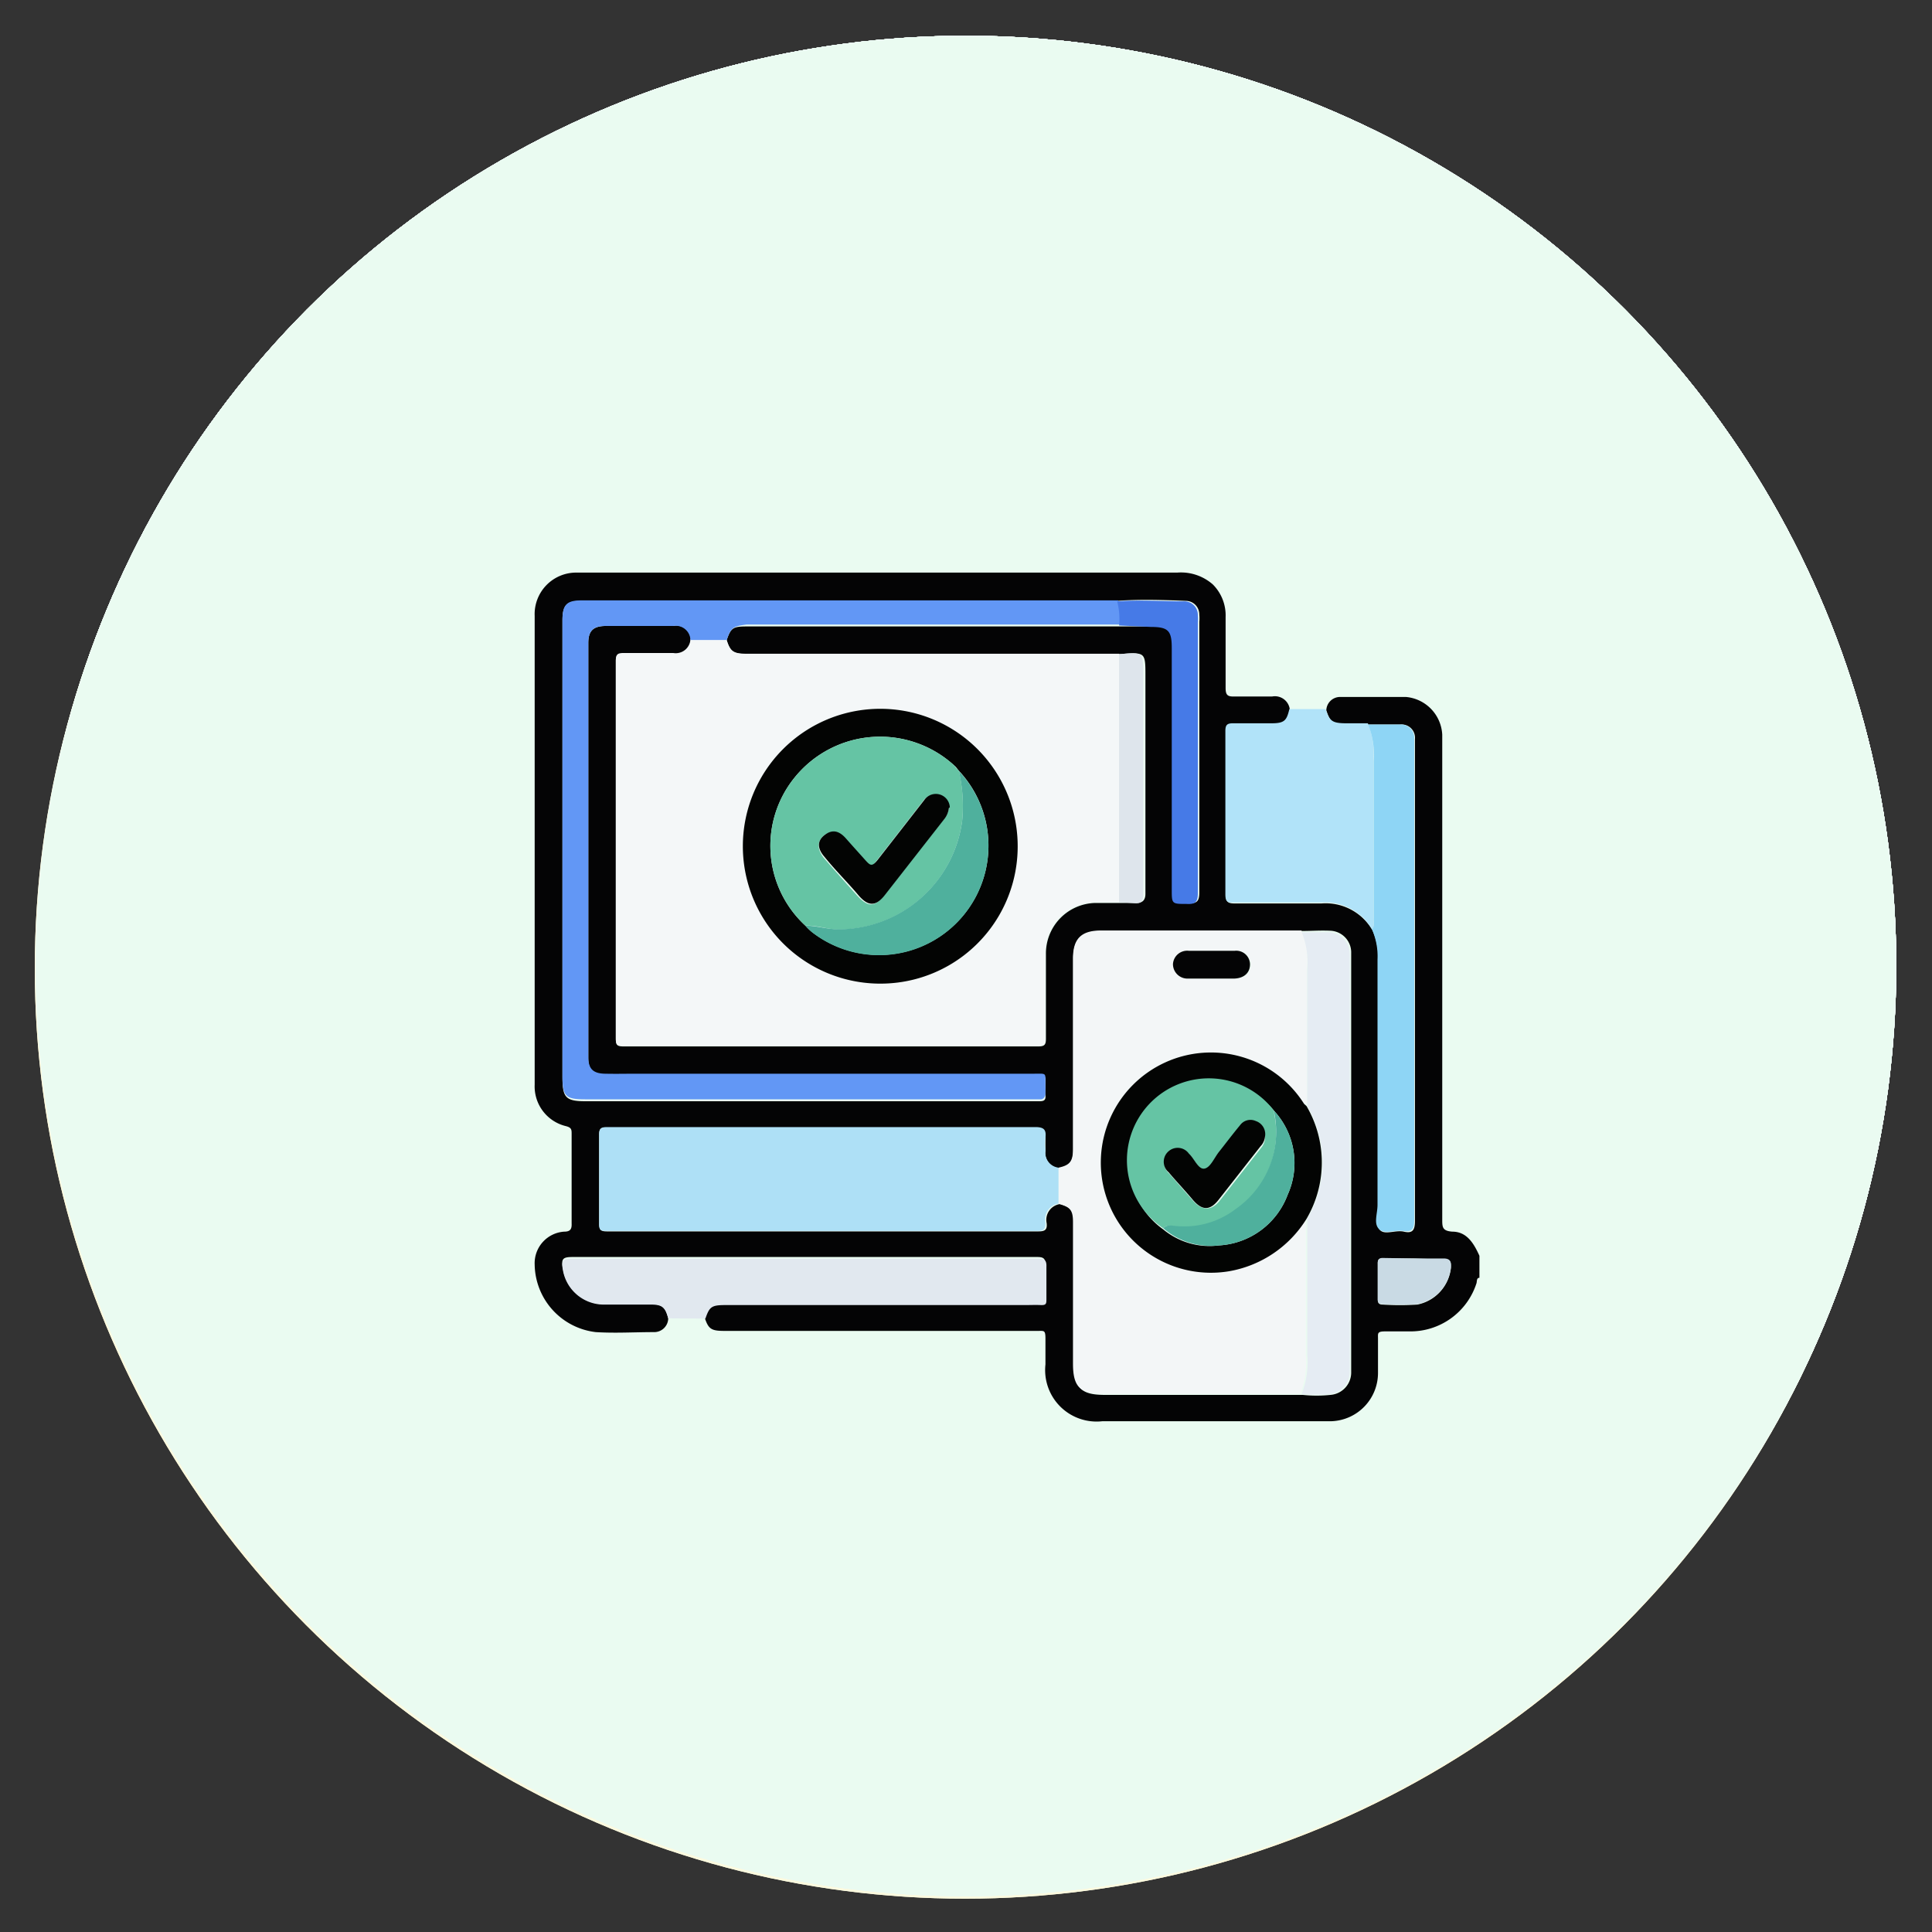 <svg id="Layer_1" data-name="Layer 1" xmlns="http://www.w3.org/2000/svg" xmlns:xlink="http://www.w3.org/1999/xlink" viewBox="0 0 80 80"><rect x="0" y="0" width="80" height="80" fill="#333333" stroke="none"/><defs><style>.cls-1{fill:none;}.cls-2{fill:#fbeeee;}.cls-3{fill:#030303;}.cls-4{fill:#fc4f7b;}.cls-5{fill:#fd4f7c;}.cls-6{fill:#d4daeb;}.cls-7{fill:#d13d69;}.cls-8{fill:#cf3c68;}.cls-9{fill:#d1d8e8;}.cls-10{fill:#c6cee1;}.cls-11{fill:#efbf86;}.cls-12{fill:#684a4a;}.cls-13{fill:#e3ad77;}.cls-14{fill:#674a4a;}.cls-15{fill:#594045;}.cls-16{fill:#cd986c;}.cls-17{fill:#e0ab75;}.cls-18{fill:#eafbf1;}.cls-19{clip-path:url(#clip-path);}.cls-20{fill:url(#linear-gradient);}.cls-21{clip-path:url(#clip-path-2);}.cls-22{fill:url(#linear-gradient-2);}.cls-23{fill:#ecf6fc;}.cls-24{fill:#9b65c3;}.cls-25{fill:#be63c5;}.cls-26{fill:#bf63c6;}.cls-27{fill:#3278b1;}.cls-28{fill:#3278b2;}.cls-29{fill:#45a4ec;}.cls-30{fill:#19bb7d;}.cls-31{fill:#08c7fb;}.cls-32{fill:#59f2f6;}.cls-33{fill:#da3757;}.cls-34{fill:#d33c4e;}.cls-35{fill:#ee5a24;}.cls-36{fill:#8bdf55;}.cls-37{fill:#25c16f;}.cls-38{fill:#fb0;}.cls-39{fill:#ffa800;}.cls-40{fill:#fbfadf;}.cls-41{fill:#020203;}.cls-42{fill:#87c5f9;}.cls-43{fill:#e9ecee;}.cls-44{fill:#d7ebfd;}.cls-45{fill:#a69aa6;}.cls-46{fill:#e1a56e;}.cls-47{fill:#d5e9fb;}.cls-48{fill:#c3e1fd;}.cls-49{fill:#c08656;}.cls-50{fill:#59aaec;}.cls-51{fill:#817481;}.cls-52{fill:#655b65;}.cls-53{fill:#010302;}.cls-54{fill:#68f3bf;}.cls-55{fill:#e14d5b;}.cls-56{fill:#fefdfd;}.cls-57{fill:#fbb925;}.cls-58{fill:#fefdfa;}.cls-59{fill:#252f3e;}.cls-59,.cls-60{fill-rule:evenodd;}.cls-60{fill:#f90;}.cls-61{fill:#040404;}.cls-62{fill:#396f8d;}.cls-63{fill:#f66e1b;}.cls-64{fill:#427e9c;}.cls-65{fill:#f58d35;}.cls-66{fill:#f06c1a;}.cls-67{fill:#44d383;}.cls-68{fill:#78de8e;}.cls-69{fill:#020303;}.cls-70{fill:#f1f1f1;}.cls-71{fill:#e1e1e1;}.cls-72{fill:#070707;}.cls-73{fill:#28c9f0;}.cls-74{fill:#22b2e9;}.cls-75{fill:#fefefe;}.cls-76{fill:#1599fc;}.cls-77{fill:#159afd;}.cls-78{fill:#49d2fd;}.cls-79{fill:#375d80;}.cls-80{fill:#f6f6f6;}.cls-81{fill:#7ca3b6;}.cls-82{fill:#9debfe;}.cls-83{fill:#00d7df;}.cls-84{fill:#7af2ef;}.cls-85{fill:#feb129;}.cls-86{fill:#fb6467;}.cls-87{fill:#c1e27c;}.cls-88{fill:#c5c5c5;}.cls-89{fill:#040405;}.cls-90{fill:#b1e3f9;}.cls-91{fill:#e1e8ef;}.cls-92{fill:#f4f7f8;}.cls-93{fill:#f3f6f7;}.cls-94{fill:#aee0f6;}.cls-95{fill:#6297f5;}.cls-96{fill:#8ed5f5;}.cls-97{fill:#e5ecf3;}.cls-98{fill:#467ae7;}.cls-99{fill:#dee5ec;}.cls-100{fill:#c9dae4;}.cls-101{fill:#030403;}.cls-102{fill:#65c4a4;}.cls-103{fill:#4fb09d;}</style><clipPath id="clip-path"><path class="cls-1" d="M44.12,36.36V45.6a3.89,3.89,0,0,1-.9,2.75,3.42,3.42,0,0,1-2.61,1,3.3,3.3,0,0,1-2.57-1,3.93,3.93,0,0,1-.88-2.75V36.36L32.32,34.3V45.57a9,9,0,0,0,1.07,4.53,7,7,0,0,0,2.92,2.78,10.26,10.26,0,0,0,8.47,0,7.18,7.18,0,0,0,3-2.78A8.35,8.35,0,0,0,49,45.57V33.71Z"/></clipPath><linearGradient id="linear-gradient" x1="-33.46" y1="69.25" x2="-32.47" y2="69.25" gradientTransform="translate(825.11 -1605.11) scale(23.81)" gradientUnits="userSpaceOnUse"><stop offset="0" stop-color="#f17c21"/><stop offset="1" stop-color="#da5b26"/></linearGradient><clipPath id="clip-path-2"><path class="cls-1" d="M37.22,29.16a.24.24,0,0,1-.06-.45l1-.43,2.07-.88,2.06.88,1,.43a.23.23,0,1,1-.18.43L40.24,27.9l-2.89,1.24-.1,0h0m3.16-2.94a2.17,2.17,0,0,0-.84.16l-9.92,4-.34.22a.75.75,0,0,0-.25,1V33l-.29.29v1.48h1.18V33.29l-.3-.29V31.82l8.55,3.54.59-.3A2.86,2.86,0,0,1,40,34.77h.89a3.1,3.1,0,0,1,1.75.53l.53.35L51,31.3a.41.41,0,0,0,.19-.2.48.48,0,0,0-.24-.66l-9.73-4.05A2.13,2.13,0,0,0,40.38,26.22Z"/></clipPath><linearGradient id="linear-gradient-2" x1="-34.42" y1="64.62" x2="-33.43" y2="64.62" gradientTransform="matrix(0, -8.62, -8.62, 0, 597.31, -261.21)" gradientUnits="userSpaceOnUse"><stop offset="0" stop-color="#f17c21"/><stop offset="0.34" stop-color="#ed7722"/><stop offset="0.74" stop-color="#e36824"/><stop offset="1" stop-color="#da5b26"/></linearGradient></defs><g id="about_us" data-name="about us"><circle class="cls-2" cx="40" cy="40" r="38.52"/><path class="cls-3" d="M59.75,54.13c-.46.56-.91.5-1.16-.15,0-1.58,0-3.16,0-4.74a1.12,1.12,0,0,0-.38-1,1,1,0,0,0-.65-.39c-.78-.24-1.57-.46-2.36-.69a.26.26,0,0,0-.3.07L53.67,48.5a.36.36,0,0,0-.1.28c0,1.7,0,3.41,0,5.12-.07.34-.23.61-.62.6s-.53-.26-.57-.6c0-1.25,0-2.51,0-3.77a3.89,3.89,0,0,0,0-1.49c-.19-.44-.68-.75-1-1.11s-.45-.46-1-.12A3.47,3.47,0,0,1,51.11,50c0,1.31,0,2.62,0,3.93,0,.34-.22.6-.58.6a.58.58,0,0,1-.6-.54c0-1.48,0-3,0-4.46a1.77,1.77,0,0,0-.54-1.31,1.57,1.57,0,0,0-.79-.52c-1.13-.42-2.26-.82-3.39-1.25-.23-.09-.33,0-.46.17-.42.66-.86,1.3-1.3,1.95a1.21,1.21,0,0,1-2,.2,6.54,6.54,0,0,0-.81-.76v5.94c-.19.52-.53.71-.9.51a.77.77,0,0,1-.31-.51c0-.11,0-.23,0-.34,0-1.76,0-3.53,0-5.29a.42.42,0,0,0-.06-.33l-.78.79a1.23,1.23,0,0,1-2.05-.21c-.44-.65-.88-1.3-1.3-2a.32.32,0,0,0-.46-.15l-3.36,1.23a1.61,1.61,0,0,0-.87.6,1.68,1.68,0,0,0-.48,1.29c0,1.47,0,2.94,0,4.41a.58.58,0,0,1-.56.54c-.35,0-.52-.22-.62-.53,0-1.42,0-2.85,0-4.27a3,3,0,0,1,.29-1.46c.2-.34.09-.47-.22-.59s-.28-.08-.4.06a6.14,6.14,0,0,1-.45.43,2.46,2.46,0,0,1-2.11.68,3.07,3.07,0,0,1-1.74-1.06.34.34,0,0,0-.49-.09c-.49.27-1,.51-1.51.76a1.18,1.18,0,0,0-.56.45,1.06,1.06,0,0,0-.3.83V54c-.16.41-.38.59-.69.51s-.48-.37-.47-.73v-4a2.44,2.44,0,0,1,1.4-2.3l1.49-.75a5.24,5.24,0,0,1-2-1.53.75.75,0,0,1-.17-.78,8.6,8.6,0,0,0,.48-2.84,17,17,0,0,1,.23-2.84,4.82,4.82,0,0,1,7.68-2.89,5.09,5.09,0,0,1,2,3.66c.12,1.19.06,2.39.24,3.58a4.34,4.34,0,0,0,.3,1.23.79.79,0,0,1-.13.89,5.23,5.23,0,0,1-2,1.5.68.68,0,0,0,.87.11c1.05-.51,2.18-.83,3.27-1.24a1.2,1.2,0,0,0,.81-.64,3.73,3.73,0,0,1,.83-.91.88.88,0,0,0,.25-.6,3,3,0,0,0-.9-2.6,6.21,6.21,0,0,1-1.57-4.43A10.54,10.54,0,0,0,32.88,34a7.82,7.82,0,0,1,.33-5.39,5.18,5.18,0,0,1,4.68-3.08c2.94-.08,5.89,0,8.83,0,.43,0,.68.21.67.63,0,2.3.08,4.6,0,6.9A3.81,3.81,0,0,1,47,34.42,3.39,3.39,0,0,0,46.78,36,7.41,7.41,0,0,1,46,39.69a6.61,6.61,0,0,1-1.5,1.94.52.52,0,0,0-.21.5.75.75,0,0,1,0,.15,2.36,2.36,0,0,0,1,2.48s.11.09.12.14c.1.48.51.55.87.68.75.26,1.5.53,2.24.82a1,1,0,0,0,.81,0,5.08,5.08,0,0,1,.52-.15c.93-.29.69-.17.73-1a.43.43,0,0,0-.19-.39,4.37,4.37,0,0,1-1.66-3.57,3.49,3.49,0,0,0-.33-1.55,3.59,3.59,0,0,1,2.95-4.94c2-.14,3.93,0,5.9-.05.4,0,.66.2.66.55A33.83,33.83,0,0,1,57.83,39a2.15,2.15,0,0,1-.26.87,2.48,2.48,0,0,0-.29,1.41A4.28,4.28,0,0,1,55.6,45c-.34.26-.14.62-.16.93s.25.26.43.31l1.92.55a2.46,2.46,0,0,1,1.91,1.95s0,0,0,0ZM42,44.42l1-.67a.27.27,0,0,0,.14-.25v-.83c-.06,0-.08,0-.1,0l-.29.12a6.79,6.79,0,0,1-3.33.56,6.49,6.49,0,0,1-2.25-.61c-.09,0-.19-.18-.3,0A1.61,1.61,0,0,0,37,43.78l1.18.79,1.61,1.11c.1.07.18.14.3,0C40.74,45.28,41.4,44.9,42,44.42ZM24,40.74c-.52-.29-.57-.67-.16-1.1a5.5,5.5,0,0,0,.76-.84.93.93,0,0,1,.65-.31,7.18,7.18,0,0,1,3.37.94,6.36,6.36,0,0,1,1.57,1.41,3.47,3.47,0,0,0,0-.92,4.21,4.21,0,0,0-1.59-3.24,3.62,3.62,0,0,0-4.29,0,3.73,3.73,0,0,0-.52.45,4.84,4.84,0,0,0-1.11,3.61c0,.14.05.23.18.25a.72.72,0,0,1,.45.4,3.09,3.09,0,0,0,1.54,2.82,2.93,2.93,0,0,0,1.49.46,3.07,3.07,0,0,0,2.91-1.81,1.11,1.11,0,0,0-.05-1.43,4.81,4.81,0,0,0-3-1.69,1.14,1.14,0,0,0-1.3.44A1,1,0,0,1,24,40.74Zm25.77-.88a9.65,9.65,0,0,1,.13,1.86,3.16,3.16,0,0,0,1.47,2.44,3,3,0,0,0,3.44,0,3.4,3.4,0,0,0,1.32-3.25,2.81,2.81,0,0,1,.17-1.08,2,2,0,0,0,.39-1,20.63,20.63,0,0,0,.08-2.61c0-.26-.15-.25-.33-.25-1.48,0-3,0-4.44,0a2.49,2.49,0,0,0-2,.81A2.33,2.33,0,0,0,49.75,39.86ZM34.44,35.53a6.16,6.16,0,0,0,.33,2.92A5.5,5.5,0,0,0,38.61,42a4.81,4.81,0,0,0,2.32.12,5.68,5.68,0,0,0,4.66-6.56,4.09,4.09,0,0,1,.21-1.2,5,5,0,0,0,.44-2.21c0-1.71,0-3.42,0-5.13,0-.28-.06-.38-.36-.38-2.61,0-5.21,0-7.82,0a3.26,3.26,0,0,0-1.16.2,4,4,0,0,0-2,1.28,4.39,4.39,0,0,0-1.1,2.79,8,8,0,0,0,.38,3.33A3,3,0,0,1,34.44,35.53ZM40.9,46.6c.43.42.84.81,1.23,1.22.2.21.3.23.47,0,.43-.68.89-1.35,1.34-2a.59.59,0,0,0-.22-.95.19.19,0,0,0-.24,0Zm-4.5-1.84a2.52,2.52,0,0,0-.53.5c-.11.12,0,.22.09.31.49.75,1,1.48,1.48,2.24.16.24.25.21.42,0,.33-.36.68-.7,1-1,.18-.18.17-.26,0-.39-.75-.5-1.49-1-2.23-1.52Zm-11.26.9A4.29,4.29,0,0,1,25,46.75a.17.17,0,0,0,.05.18c.95,1,1.75,1,2.67,0a.14.14,0,0,0,0-.17,2.15,2.15,0,0,1-.1-.87c0-.13,0-.19-.18-.16A4.46,4.46,0,0,1,25.14,45.66Zm26.57,0c0,.28-.14.51.1.73s.68.67,1,1c.13.14.21.13.34,0a9.07,9.07,0,0,1,.82-.82.74.74,0,0,0,.25-.89,4.48,4.48,0,0,1-1.21.17A4.18,4.18,0,0,1,51.71,45.64ZM22.43,43.3c0,.5-.48,1-.18,1.42a2.82,2.82,0,0,0,1.26.86l.24.11c.08,0,.18,0,.19-.06s.11-.45-.09-.61A5.66,5.66,0,0,1,22.43,43.3Zm7.91,0A4.7,4.7,0,0,1,29,45a.32.32,0,0,0-.13.18.82.82,0,0,0,0,.49c0,.08.13,0,.2,0a4.14,4.14,0,0,0,1.45-.91c.08-.08.18-.16.14-.3C30.55,44.11,30.46,43.74,30.34,43.29Z"/><path class="cls-4" d="M30.55,48.26a1.61,1.61,0,0,1,.87-.6l3.36-1.23a.32.32,0,0,1,.46.15c.42.66.86,1.31,1.3,2a1.23,1.23,0,0,0,2.05.21l.78-.79a.42.42,0,0,1,.06.33c0,1.76,0,3.53,0,5.29,0,.11,0,.23,0,.34H33.79c0-.76,0-1.51,0-2.26s-.2-.78-.79-.75A11.09,11.09,0,0,0,30.55,48.26Z"/><path class="cls-5" d="M40.62,53.92V48a6.54,6.54,0,0,1,.81.76,1.21,1.21,0,0,0,2-.2c.44-.65.88-1.29,1.3-1.95.13-.2.23-.26.46-.17,1.13.43,2.26.83,3.39,1.25a1.57,1.57,0,0,1,.79.52c-.56.57-1.11,1.15-1.68,1.72a2.91,2.91,0,0,0-.71,1c-.59,0-.77.16-.78.76,0,.75,0,1.51,0,2.26Z"/><path class="cls-6" d="M21.71,48.88a1.18,1.18,0,0,1,.56-.45c.5-.25,1-.49,1.51-.76a.34.34,0,0,1,.49.09A3.07,3.07,0,0,0,26,48.82a2.46,2.46,0,0,0,2.11-.68,6.14,6.14,0,0,0,.45-.43c.12-.14.23-.13.4-.06s.42.25.22.59a3,3,0,0,0-.29,1.46c0,1.42,0,2.85,0,4.27h-5c0-.94,0-1.88,0-2.82,0-.54-.17-.71-.7-.75a.82.82,0,0,0-.37-.59A7.59,7.59,0,0,1,21.71,48.88Z"/><path class="cls-6" d="M53.59,53.9c0-1.71,0-3.42,0-5.12a.36.36,0,0,1,.1-.28l1.23-1.23a.26.26,0,0,1,.3-.07c.79.23,1.58.45,2.36.69a1,1,0,0,1,.65.39c0,.17-.16.25-.26.36a9.06,9.06,0,0,0-1,1.06c-.58-.11-.83.1-.83.7,0,1.17,0,2.33,0,3.5Z"/><path class="cls-7" d="M47,50.9a2.91,2.91,0,0,1,.71-1c.57-.57,1.12-1.15,1.68-1.72A1.77,1.77,0,0,1,50,49.5c0,1.49,0,3,0,4.46H47.41c0-.76,0-1.53,0-2.29A.8.8,0,0,0,47,50.9Z"/><path class="cls-8" d="M30.55,48.26A11.09,11.09,0,0,1,33,50.9a.85.85,0,0,0-.37.79c0,.75,0,1.51,0,2.26H30.07c0-1.47,0-2.94,0-4.41A1.68,1.68,0,0,1,30.55,48.26Z"/><path class="cls-9" d="M51.12,53.9c0-1.31,0-2.62,0-3.93a3.47,3.47,0,0,0-.83-2.56c.6-.34.6-.34,1,.12s.85.67,1,1.11a3.89,3.89,0,0,1,0,1.49c0,1.26,0,2.52,0,3.77Z"/><path class="cls-10" d="M57,49.7a9.06,9.06,0,0,1,1-1.06c.1-.11.25-.19.26-.36a1.12,1.12,0,0,1,.38,1c0,1.58,0,3.16,0,4.74h-1.3c0-1.2,0-2.39,0-3.59A.75.75,0,0,0,57,49.7Z"/><path class="cls-10" d="M21.71,48.88a7.59,7.59,0,0,0,1.1.94.82.82,0,0,1,.37.59.7.7,0,0,0-.46.76c0,.93,0,1.87,0,2.81h-1.3V49.71A1.06,1.06,0,0,1,21.71,48.88Z"/><path class="cls-3" d="M57,49.7a.75.75,0,0,1,.33.69c0,1.2,0,2.39,0,3.59-.09.31-.26.54-.61.52s-.53-.26-.57-.6c0-1.17,0-2.33,0-3.5C56.13,49.8,56.38,49.59,57,49.7Z"/><path class="cls-3" d="M22.71,54c0-.94,0-1.88,0-2.81a.7.7,0,0,1,.46-.76c.53,0,.69.21.7.75,0,.94,0,1.88,0,2.82a.59.59,0,0,1-.57.52A.61.61,0,0,1,22.71,54Z"/><path class="cls-3" d="M47,50.9a.8.8,0,0,1,.39.77c0,.76,0,1.53,0,2.29-.09.32-.27.57-.63.54s-.5-.26-.55-.58c0-.75,0-1.51,0-2.26C46.25,51.06,46.43,50.88,47,50.9Z"/><path class="cls-3" d="M32.61,54c0-.75,0-1.51,0-2.26A.85.85,0,0,1,33,50.9c.59,0,.79.15.79.75s0,1.5,0,2.26c0,.32-.2.57-.55.59S32.7,54.28,32.61,54Z"/><path class="cls-11" d="M45.59,35.57a5.68,5.68,0,0,1-4.66,6.56A4.81,4.81,0,0,1,38.61,42c0-.16-.14-.27-.22-.4a5.66,5.66,0,0,1-.85-2.79c0-1.47,0-3,0-4.43a1.22,1.22,0,0,1,.4-.92,1.61,1.61,0,0,1,1.1-.34,12.24,12.24,0,0,1,4,.2,6.39,6.39,0,0,0,1.28.35A2.13,2.13,0,0,0,45.59,35.57Z"/><path class="cls-12" d="M45.59,35.57a2.13,2.13,0,0,1-1.28-1.89v-.22a.54.54,0,0,0,.57-.42.57.57,0,0,0-.25-.66,3.94,3.94,0,0,0-.45-.36,7.91,7.91,0,0,0-3.92-1.21,20.12,20.12,0,0,0-2.8,0c-.08-.21-.28-.29-.42-.44a2.42,2.42,0,0,1-.57-2.67c.11-.31.36-.52.44-.84a3.26,3.26,0,0,1,1.16-.2c2.61,0,5.21,0,7.82,0,.3,0,.36.1.36.38,0,1.71,0,3.42,0,5.13a5,5,0,0,1-.44,2.21A4.09,4.09,0,0,0,45.59,35.57Z"/><path class="cls-13" d="M44.31,33.46v.22A6.39,6.39,0,0,1,43,33.33a12.24,12.24,0,0,0-4-.2,1.61,1.61,0,0,0-1.1.34,1.22,1.22,0,0,0-.4.92c0,1.48,0,3,0,4.43a5.66,5.66,0,0,0,.85,2.79c.08.13.21.24.22.4a5.5,5.5,0,0,1-3.84-3.56,6.16,6.16,0,0,1-.33-2.92,2,2,0,0,0,1.18-1.44c.47-.07.62-.23.63-.7a8.81,8.81,0,0,0,0-.89c0-.27.07-.37.34-.41a16.39,16.39,0,0,1,4.64,0,4.9,4.9,0,0,1,2.67,1.17A.59.59,0,0,0,44.31,33.46Z"/><path class="cls-11" d="M56.11,40.86a3.4,3.4,0,0,1-1.32,3.25,3,3,0,0,1-3.44,0,9.33,9.33,0,0,1-.24-2.47,1.27,1.27,0,0,1,1.41-1.36,15.5,15.5,0,0,1,1.67.18C54.83,40.61,55.47,40.74,56.11,40.86Z"/><path class="cls-14" d="M50,36.75a2.49,2.49,0,0,1,2-.81c1.48,0,3,0,4.44,0,.18,0,.34,0,.33.25a20.63,20.63,0,0,1-.08,2.61,2,2,0,0,1-.39,1l-.86-.55a.68.68,0,0,0-.49-.74c-.21-.08-.42-.17-.64-.23a14.42,14.42,0,0,0-3-.39.73.73,0,0,0-.71.37c-.24,0-.36-.15-.47-.32A1.42,1.42,0,0,1,50,36.75Z"/><path class="cls-14" d="M24.26,36.69a3.62,3.62,0,0,1,4.29,0,4.21,4.21,0,0,1,1.59,3.24,3.47,3.47,0,0,1,0,.92,6.36,6.36,0,0,0-1.57-1.41,7.18,7.18,0,0,0-3.37-.94.93.93,0,0,0-.65.31A2.57,2.57,0,0,1,24.26,36.69Z"/><path class="cls-15" d="M35.62,34.09a2,2,0,0,1-1.18,1.44,3,3,0,0,0-.27-1.26,8,8,0,0,1-.38-3.33,4.39,4.39,0,0,1,1.1-2.79,4,4,0,0,1,2-1.28c-.08.32-.33.53-.44.84A2.42,2.42,0,0,0,37,30.38c.14.15.34.23.42.44l-1.3.16a1.21,1.21,0,0,0-1,.95,5.61,5.61,0,0,0,0,1.53A.62.62,0,0,0,35.62,34.09Z"/><path class="cls-11" d="M29.2,42.87a3.07,3.07,0,0,1-2.91,1.81,2.93,2.93,0,0,1-1.49-.46c0-.11-.05-.22-.08-.33-.25-.83-.36-1.63.51-2.19l0,0c.4-.83,1-.71,1.63-.34A7.53,7.53,0,0,1,29.2,42.87Z"/><path class="cls-13" d="M55.42,39.23l.86.55a2.81,2.81,0,0,0-.17,1.08c-.64-.12-1.28-.25-1.92-.35a15.5,15.5,0,0,0-1.67-.18,1.27,1.27,0,0,0-1.41,1.36,9.33,9.33,0,0,0,.24,2.47,3.16,3.16,0,0,1-1.47-2.44,9.65,9.65,0,0,0-.13-1.86l.9-1a1.84,1.84,0,0,0,.89.2,9.3,9.3,0,0,1,3,.53C55,39.74,55.17,39.64,55.42,39.23Z"/><path class="cls-13" d="M29.2,42.87a7.53,7.53,0,0,0-2.31-1.54c-.66-.37-1.23-.49-1.63.34l0,0c-.87.56-.76,1.36-.51,2.19,0,.11.06.22.08.33a3.09,3.09,0,0,1-1.54-2.82l.72-.66a1,1,0,0,0,.9-.55,1.14,1.14,0,0,1,1.3-.44,4.81,4.81,0,0,1,3,1.69A1.11,1.11,0,0,1,29.2,42.87Z"/><path class="cls-16" d="M38.22,44.57,37,43.78a1.61,1.61,0,0,1-.16-1.08c.11-.15.21,0,.3,0a6.49,6.49,0,0,0,2.25.61,6.79,6.79,0,0,0,3.33-.56l.29-.12s0,0,.1,0v.83a.27.27,0,0,1-.14.25l-1,.67-.26,0a8.07,8.07,0,0,1-2.5.15C38.9,44.54,38.56,44.35,38.22,44.57Z"/><path class="cls-8" d="M40.9,46.6l2.58-1.76a.19.19,0,0,1,.24,0,.59.59,0,0,1,.22.95c-.45.67-.91,1.34-1.34,2-.17.27-.27.25-.47,0C41.74,47.41,41.33,47,40.9,46.6Z"/><path class="cls-15" d="M24,40.74l-.72.66a.72.72,0,0,0-.45-.4c-.13,0-.18-.11-.18-.25a4.84,4.84,0,0,1,1.11-3.61,3.73,3.73,0,0,1,.52-.45,2.57,2.57,0,0,0,.32,2.11,5.5,5.5,0,0,1-.76.84C23.41,40.07,23.46,40.45,24,40.74Z"/><path class="cls-8" d="M36.4,44.76l.23.14c.74.51,1.48,1,2.23,1.52.21.13.22.21,0,.39-.36.33-.71.67-1,1-.17.18-.26.21-.42,0-.48-.76-1-1.49-1.48-2.24-.06-.09-.2-.19-.09-.31A2.52,2.52,0,0,1,36.4,44.76Z"/><path class="cls-17" d="M25.14,45.66a4.46,4.46,0,0,0,2.35,0c.15,0,.18,0,.18.16a2.15,2.15,0,0,0,.1.87.14.14,0,0,1,0,.17C26.82,48,26,48,25.07,46.93a.17.17,0,0,1-.05-.18A4.29,4.29,0,0,0,25.14,45.66Z"/><path class="cls-17" d="M51.71,45.64a4.18,4.18,0,0,0,1.31.2,4.48,4.48,0,0,0,1.21-.17.74.74,0,0,1-.25.89,9.07,9.07,0,0,0-.82.82c-.13.13-.21.14-.34,0-.33-.34-.66-.68-1-1S51.76,45.92,51.71,45.64Z"/><path class="cls-15" d="M50.65,38.86l-.9,1a2.33,2.33,0,0,1,.2-3.11,1.42,1.42,0,0,0,.16,1.17c.11.17.23.33.47.32A1.45,1.45,0,0,0,50.65,38.86Z"/><path class="cls-17" d="M38.22,44.57c.34-.22.68,0,1,0a8.07,8.07,0,0,0,2.5-.15l.26,0c-.58.48-1.24.86-1.85,1.3-.12.1-.2,0-.3,0Z"/><path class="cls-15" d="M22.43,43.3A5.66,5.66,0,0,0,23.85,45c.2.16.09.41.09.61s-.11.09-.19.06l-.24-.11a2.82,2.82,0,0,1-1.26-.86C22,44.26,22.46,43.8,22.43,43.3Z"/><path class="cls-14" d="M30.34,43.29c.12.45.21.82.31,1.18,0,.14-.06.22-.14.3a4.14,4.14,0,0,1-1.45.91c-.07,0-.17.07-.2,0a.82.82,0,0,1,0-.49A.32.32,0,0,1,29,45,4.7,4.7,0,0,0,30.34,43.29Z"/><path class="cls-3" d="M35.62,34.09a.62.62,0,0,1-.53-.63,5.61,5.61,0,0,1,0-1.53,1.21,1.21,0,0,1,1-.95l1.3-.16a20.12,20.12,0,0,1,2.8,0A7.91,7.91,0,0,1,44.18,32a3.94,3.94,0,0,1,.45.36.57.57,0,0,1,.25.66.54.54,0,0,1-.57.42.59.59,0,0,1-.41-.19,4.9,4.9,0,0,0-2.67-1.17,16.39,16.39,0,0,0-4.64,0c-.27,0-.36.14-.34.41a8.81,8.81,0,0,1,0,.89C36.24,33.86,36.09,34,35.62,34.09Z"/><path class="cls-3" d="M50.65,38.86a1.45,1.45,0,0,1-.07-.62.73.73,0,0,1,.71-.37,14.42,14.42,0,0,1,3,.39c.22.06.43.15.64.23a.68.68,0,0,1,.49.74c-.25.41-.46.51-.84.36a9.3,9.3,0,0,0-3-.53A1.84,1.84,0,0,1,50.65,38.86Z"/></g><g id="educrypt"><circle class="cls-18" cx="40" cy="40" r="38.52"/><g class="cls-19"><rect class="cls-20" x="30.28" y="35.03" width="20.72" height="17.44" transform="matrix(0.04, -1, 1, 0.04, -4.69, 82.61)"/></g><g class="cls-21"><rect class="cls-22" x="28.74" y="26.22" width="22.6" height="9.44"/></g></g><g id="Freswork"><circle class="cls-23" cx="40" cy="40" r="38.52"/><g id="Layer"><path id="Layer-2" data-name="Layer" class="cls-24" d="M24.24,42.38a15.62,15.62,0,0,0,4.49,8.89l5.43-5.43A16,16,0,0,1,42.1,32Z"/><path id="Layer-3" data-name="Layer" class="cls-24" d="M34.16,45.84a15.76,15.76,0,0,1-7.95-2.15,22.41,22.41,0,0,1-2-1.31,15.62,15.62,0,0,0,4.49,8.89Z"/><path id="Layer-4" data-name="Layer" class="cls-25" d="M34.16,45.84l-5.43,5.43a15.62,15.62,0,0,0,8.89,4.49L47.9,37.9a15.89,15.89,0,0,1-13.74,7.94Z"/><path id="Layer-5" data-name="Layer" class="cls-26" d="M36.31,53.79a15.76,15.76,0,0,1-2.15-7.95l-5.43,5.43a15.62,15.62,0,0,0,8.89,4.49,22.41,22.41,0,0,1-1.31-2Z"/><path id="Layer-6" data-name="Layer" class="cls-27" d="M54.45,24.9,42.1,32a16,16,0,0,1-15.89,0,16.15,16.15,0,0,0-2.15,8,20.3,20.3,0,0,0,.18,2.33,22.41,22.41,0,0,0,2,1.31,15.76,15.76,0,0,0,7.95,2.15L54.73,25.27a1.31,1.31,0,0,1-.28-.37Z"/><path id="Layer-7" data-name="Layer" class="cls-28" d="M26.21,43.69a15.76,15.76,0,0,0,7.95,2.15A16,16,0,0,1,42.1,32L24.24,42.29a12.59,12.59,0,0,0,2,1.4Z"/><path id="Layer-8" data-name="Layer" class="cls-29" d="M26.21,32a16.15,16.15,0,0,0-2.15,8,20.3,20.3,0,0,0,.18,2.33L42.1,32a15.6,15.6,0,0,1-15.89,0Z"/><path id="Layer-9" data-name="Layer" class="cls-30" d="M54.73,25.27a4.35,4.35,0,0,0-.75-.65,3.62,3.62,0,0,0-2-.56H40A15.89,15.89,0,0,0,26.21,32,16,16,0,0,0,42.1,32a15.88,15.88,0,0,0-7.94,13.84A16,16,0,0,0,48,37.9l7.1-12.35a1.31,1.31,0,0,1-.37-.28Z"/><path id="Layer-10" data-name="Layer" class="cls-31" d="M42.1,32l12.35-7.1c-.19-.1-.28-.28-.47-.38L26.21,32A15.6,15.6,0,0,0,42.1,32Z"/><path id="Layer-11" data-name="Layer" class="cls-32" d="M51.92,24.06H40A15.89,15.89,0,0,0,26.21,32L54,24.52A5.09,5.09,0,0,0,51.92,24.06Z"/><path id="Layer-12" data-name="Layer" class="cls-33" d="M48,37.9l7.1-12.35a1.53,1.53,0,0,1-.28-.37L34.25,45.75a15.86,15.86,0,0,0,2.15,8,22.29,22.29,0,0,0,1.31,2,17.07,17.07,0,0,0,2.24.19A15.86,15.86,0,0,0,47.9,53.7,15.67,15.67,0,0,1,48,37.9Z"/><path id="Layer-13" data-name="Layer" class="cls-34" d="M34.16,45.84a15.76,15.76,0,0,0,2.15,7.95,22.41,22.41,0,0,0,1.31,2L47.9,37.9a15.89,15.89,0,0,1-13.74,7.94Z"/><path id="Layer-14" data-name="Layer" class="cls-35" d="M48,37.9,37.71,55.76a19,19,0,0,0,2.34.18,15.81,15.81,0,0,0,8-2.15A15.6,15.6,0,0,1,48,37.9Z"/><path id="Layer-15" data-name="Layer" class="cls-36" d="M55.38,26a3.73,3.73,0,0,0-.93-1.12L42.1,32a15.88,15.88,0,0,0-7.94,13.84A16,16,0,0,0,48,37.9a16,16,0,0,0,0,15.89,15.86,15.86,0,0,0,7.94-13.65V28.08A3.94,3.94,0,0,0,55.38,26Z"/><path id="Layer-16" data-name="Layer" class="cls-37" d="M54.45,24.9,42.1,32a15.88,15.88,0,0,0-7.94,13.84L54.73,25.27c-.09-.09-.19-.28-.28-.37Z"/><path id="Layer-17" data-name="Layer" class="cls-36" d="M34.16,45.84A16,16,0,0,0,48,37.9l7.1-12.35a1.53,1.53,0,0,1-.28-.37Z"/><path id="Layer-18" data-name="Layer" class="cls-38" d="M55.1,25.55,48,37.9a16,16,0,0,0,0,15.89L55.48,26a1.74,1.74,0,0,1-.38-.47Z"/><path id="Layer-19" data-name="Layer" class="cls-39" d="M48,53.79a15.71,15.71,0,0,0,7.94-13.74v-12A3.94,3.94,0,0,0,55.38,26L48,53.79Z"/></g></g><circle class="cls-40" cx="39.96" cy="40.1" r="38.52"/><circle class="cls-2" cx="40" cy="40" r="38.52"/><path class="cls-41" d="M40,54.94H30.36c-.52,0-.67-.15-.67-.65V53a2.09,2.09,0,0,1,1.72-2,4.2,4.2,0,0,1,.87-.07c.8,0,1.6,0,2.4,0,.22,0,.3,0,.3-.28,0-.68,0-1.36,0-2,0-.21-.06-.26-.27-.26H27.93a2.72,2.72,0,0,1-2.88-2.89V30.56a2.72,2.72,0,0,1,2.89-2.89h3c.19,0,.26-.05.25-.25,0-.39,0-.78,0-1.18a1.09,1.09,0,0,1,1.2-1.19H47.57a1.09,1.09,0,0,1,1.19,1.18c0,.4,0,.8,0,1.2,0,.19.06.24.24.24h2a.33.33,0,0,0,.3-.14,1.78,1.78,0,0,1,2.31-.4,2.06,2.06,0,0,1,1.25,1.44,1.23,1.23,0,0,1,0,.33c-.11,1.38,0,2.77,0,4.15s0,2.79,0,4.19v4.18c0,1.38,0,2.75,0,4.13a2.69,2.69,0,0,1-2.81,2.82q-3.4,0-6.81,0c-.23,0-.31.05-.3.29,0,.67,0,1.35,0,2,0,.23.07.28.29.28.86,0,1.73,0,2.59,0a2.65,2.65,0,0,1,1.38.35,1.91,1.91,0,0,1,1,1.78c0,.42,0,.84,0,1.26s-.17.6-.61.6Zm6.45-14.22-.9-.54v1.08c0,.1,0,.2,0,.31l1.19-.69ZM53.68,28.3a2.24,2.24,0,0,0-.66-.4.78.78,0,0,0-1,.27c-.17.26-.31.54-.47.8s0,.18.07.24c.47.25.91.57,1.41.79.19.21.32.18.44-.09s.23-.39.34-.59A.77.77,0,0,0,53.68,28.3Zm-2.3,15.36h.36c.29,0,.38,0,.38-.36,0-2.87,0-5.75,0-8.63v-.31h-.06l-.68,1.22,0,0-2.49,4.31a.46.46,0,0,0-.08.25v3.31c0,.14,0,.19.19.19Zm1.08-12.87c-.4-.23-.82-.46-1.21-.71-.19-.12-.26-.07-.36.1-.48.85-1,1.69-1.45,2.53q-1.8,3.1-3.59,6.21c-.06.11-.21.22,0,.34.46.24.91.5,1.36.76.16.12.3.29.48,0q2.5-4.38,5-8.74c.1-.17.11-.28-.09-.36A.69.69,0,0,1,52.46,30.79Zm-8.62,17.6-7.7,0c-.19,0-.21.08-.21.24,0,.67,0,1.34,0,2,0,.26.06.34.33.34h7.58c.14,0,.21,0,.21-.16,0-.74,0-1.49,0-2.23C44.05,48.39,44,48.36,43.84,48.39ZM47.4,26H32.59c-.4,0-.4,0-.4.39q0,8.46,0,16.92c0,.27.07.34.35.34H47.4c.4,0,.4,0,.4-.37s0-.92,0-1.38c0-.15.08-.38-.06-.44s-.28.11-.4.21l-.32.17-1.66,1c-.31.17-.61.12-.72-.16s-.2-.22-.38-.22H33.72a2.17,2.17,0,0,1-.36,0A.43.43,0,0,1,33,42a.43.43,0,0,1,.37-.47,1.71,1.71,0,0,1,.39,0H44.38c.15,0,.2,0,.19-.19a6.76,6.76,0,0,1,0-.9c0-.28-.09-.32-.34-.32H33.43a.48.48,0,0,1,0-1h11c.11,0,.24,0,.32-.1l.74-1.3H33.59c-.4,0-.64-.18-.64-.48s.22-.48.63-.48H45.72c.11,0,.24.06.32-.09.25-.44.51-.88.77-1.32H33.54c-.36,0-.58-.19-.59-.47s.22-.49.59-.5H46.31c.38,0,.67.07.75.54l.35-.65a1.8,1.8,0,0,0,.4-1.19c0-2.22,0-4.43,0-6.65C47.8,26,47.8,26,47.4,26ZM54,31.16l-.06,0c-.22.39-.44.78-.67,1.16a1.14,1.14,0,0,0-.17.62v11c0,.56-.14.7-.69.7H27.59c-.53,0-.67-.14-.67-.68V30.5c0-.68.28-1,1-1h2.74c.61,0,.6,0,.61-.61,0-.25-.09-.29-.31-.29h-3A1.74,1.74,0,0,0,26,30.53v15a1.74,1.74,0,0,0,1.9,1.91H52.07A1.75,1.75,0,0,0,54,45.52V31.16ZM31.23,37.08c0-2.1,0-4.2,0-6.29,0-.24-.06-.31-.3-.3-.92,0-1.84,0-2.77,0-.21,0-.29,0-.29.27q0,6.33,0,12.67c0,.2.05.25.24.25.94,0,1.87,0,2.8,0,.26,0,.31-.06.31-.31C31.22,41.27,31.23,39.17,31.23,37.08ZM40,54h9.1c.2,0,.28,0,.26-.26a5.3,5.3,0,0,1,0-.69.94.94,0,0,0-.45-.84,1.89,1.89,0,0,0-1.09-.28H31.87a1.2,1.2,0,0,0-1.22,1.31,3.38,3.38,0,0,1,0,.45c0,.23.05.3.29.3ZM50.66,28.64H48.92c-.14,0-.18.08-.16.19s-.16.61.12.68a2.48,2.48,0,0,0,1.24,0c.24-.06.3-.46.46-.7ZM49.6,30.49c-.27,0-.47,0-.67,0s-.18,0-.17.17v1.18l.05,0Z"/><path class="cls-42" d="M47.41,34.25l-.35.65c-.08-.47-.37-.54-.75-.54H33.54c-.37,0-.6.21-.59.5s.23.46.59.47H46.81c-.26.44-.52.88-.77,1.32-.08.15-.21.09-.32.09H33.58c-.41,0-.63.17-.63.48s.24.48.64.48H45.43L44.69,39c-.08.15-.21.1-.32.1h-11a.48.48,0,0,0,0,1H44.24c.25,0,.36,0,.34.32a6.76,6.76,0,0,0,0,.9c0,.14,0,.21-.19.19H33.72a1.71,1.71,0,0,0-.39,0A.43.43,0,0,0,33,42a.43.43,0,0,0,.4.45,2.17,2.17,0,0,0,.36,0H44.26c.18,0,.3,0,.38.22s.41.33.72.16l1.66-1,.32-.17c.09.07.06.17.06.25v1.73H32.53c-.28,0-.35-.07-.35-.34q0-8.46,0-16.92c0-.39,0-.39.4-.39H47.4V29.7C47.41,31.22,47.41,32.73,47.41,34.25ZM37.33,33h3.73c.39,0,.56-.16.56-.54,0-1.67,0-3.33,0-5,0-.4-.17-.55-.58-.55h-7.4c-.43,0-.6.16-.6.6,0,1.36,0,2.71,0,4.07,0,.28,0,.55,0,.84.06.45.18.58.63.58Zm7.4-4.74H46.5c.33,0,.54-.22.53-.49a.49.49,0,0,0-.55-.47c-1.14,0-2.29,0-3.43,0-.39,0-.6.17-.6.47s.2.49.59.49C43.6,28.23,44.16,28.22,44.73,28.22Zm0,1.41H43c-.36,0-.56.18-.56.48s.2.48.56.48q1.73,0,3.45,0c.35,0,.57-.19.57-.48s-.21-.48-.56-.48Zm0,3.33h1.72c.35,0,.57-.2.56-.48s-.22-.48-.57-.49H43c-.36,0-.56.19-.56.49s.2.47.56.48Z"/><path class="cls-43" d="M54,31.16V45.52a1.75,1.75,0,0,1-1.9,1.89H27.92A1.74,1.74,0,0,1,26,45.5v-15a1.74,1.74,0,0,1,1.89-1.89h3c.22,0,.32,0,.31.29,0,.61,0,.61-.61.61H27.88c-.68,0-1,.29-1,1V44c0,.54.14.68.67.68H52.38c.55,0,.69-.14.69-.7v-11a1.14,1.14,0,0,1,.17-.62c.23-.38.45-.77.67-1.16Z"/><path class="cls-44" d="M31.23,37.08c0,2.09,0,4.19,0,6.29,0,.25-.05.31-.31.31-.93,0-1.86,0-2.8,0-.19,0-.25,0-.24-.25q0-6.33,0-12.67c0-.24.08-.27.29-.27.93,0,1.85,0,2.77,0,.24,0,.3.06.3.3C31.22,32.88,31.23,35,31.23,37.08Z"/><path class="cls-43" d="M40,54h-9c-.24,0-.31-.07-.29-.3a3.38,3.38,0,0,0,0-.45,1.2,1.2,0,0,1,1.22-1.31H47.79a1.89,1.89,0,0,1,1.09.28.94.94,0,0,1,.45.84,5.3,5.3,0,0,0,0,.69c0,.22-.06.26-.26.26Z"/><path class="cls-45" d="M43.84,50.94H36.26c-.27,0-.34-.08-.33-.34,0-.67,0-1.34,0-2,0-.16,0-.24.21-.24l7.7,0Z"/><path class="cls-46" d="M47.22,40c-.45-.26-.9-.52-1.36-.76-.22-.12-.07-.23,0-.34q1.78-3.11,3.59-6.21c.48-.84,1-1.68,1.45-2.53.1-.17.17-.22.36-.1.39.25.81.48,1.21.71a.77.77,0,0,1-.17.44l-.8,1.38-2.17,3.77Z"/><path class="cls-47" d="M51.38,43.66l-2.43,0c-.15,0-.19,0-.19-.19V40.18a.46.46,0,0,1,.08-.25l2.49-4.31,0,0c0,.1,0,.2,0,.3Z"/><path class="cls-48" d="M51.38,43.66V35.88c0-.1,0-.2,0-.3l.68-1.22h.06v.31c0,2.88,0,5.76,0,8.63,0,.32-.09.41-.38.36Z"/><path class="cls-49" d="M47.22,40l2.1-3.64,2.17-3.77.8-1.38a.77.77,0,0,0,.17-.44.69.69,0,0,0,.19.1c.2.08.19.19.09.36q-2.54,4.36-5,8.74C47.52,40.31,47.38,40.14,47.22,40Z"/><path class="cls-50" d="M47.41,34.25c0-1.52,0-3,0-4.55V26c.4,0,.4,0,.4.38,0,2.22,0,4.43,0,6.65A1.8,1.8,0,0,1,47.41,34.25Z"/><path class="cls-51" d="M53.07,30c-.5-.22-.94-.54-1.41-.79-.11-.06-.14-.13-.07-.24s.3-.54.47-.8a.78.78,0,0,1,1-.27,2.24,2.24,0,0,1,.66.4,1.83,1.83,0,0,1-.34,1.12A1.2,1.2,0,0,0,53.07,30Z"/><path class="cls-43" d="M50.66,28.64l-.08.15c-.16.24-.22.64-.46.7a2.48,2.48,0,0,1-1.24,0c-.28-.07-.07-.45-.12-.68s0-.2.16-.19h1.74Z"/><path class="cls-50" d="M47.4,43.66V41.93c0-.08,0-.18-.06-.25.12-.1.29-.26.4-.21s0,.29.06.44c0,.46,0,.92,0,1.38S47.8,43.69,47.4,43.66Z"/><path class="cls-48" d="M49.6,30.49l-.79,1.37-.05,0V30.66c0-.13,0-.17.17-.17S49.33,30.49,49.6,30.49Z"/><path class="cls-52" d="M53.07,30a1.2,1.2,0,0,1,.27-.58,1.83,1.83,0,0,0,.34-1.12.77.77,0,0,1,.17,1c-.11.2-.25.39-.34.59S53.26,30.21,53.07,30Z"/><path class="cls-51" d="M45.54,41.26V40.18l.9.54A5.11,5.11,0,0,1,45.54,41.26Z"/><path class="cls-51" d="M43.84,50.94V48.39c.14,0,.21,0,.21.16,0,.74,0,1.49,0,2.23C44.05,50.94,44,51,43.84,50.94Z"/><path class="cls-52" d="M45.54,41.26a5.11,5.11,0,0,0,.9-.54l.33.16-1.19.69C45.5,41.46,45.54,41.36,45.54,41.26Z"/><path class="cls-53" d="M37.33,33H33.66c-.45,0-.57-.13-.63-.58,0-.29,0-.56,0-.84,0-1.36,0-2.71,0-4.07,0-.44.17-.6.6-.6H41c.41,0,.58.15.58.55,0,1.67,0,3.33,0,5,0,.38-.17.53-.56.54Zm0-5.13c-1,0-2.07,0-3.1,0-.19,0-.26,0-.25.24,0,1.21,0,2.41,0,3.61,0,.23,0,.31.3.31h6.07c.26,0,.3-.09.3-.31,0-1.2,0-2.4,0-3.61,0-.2-.06-.24-.25-.24C39.39,27.84,38.37,27.83,37.35,27.83Z"/><path class="cls-41" d="M44.73,28.22c-.57,0-1.13,0-1.69,0-.39,0-.6-.18-.59-.49s.21-.47.6-.47c1.14,0,2.29,0,3.43,0a.49.49,0,0,1,.55.47c0,.27-.2.47-.53.49H44.73Z"/><path class="cls-41" d="M44.75,29.63h1.72c.35,0,.57.19.56.48s-.22.48-.57.48q-1.73,0-3.45,0c-.36,0-.56-.18-.56-.48s.2-.48.56-.48Z"/><path class="cls-41" d="M44.75,33H43c-.36,0-.56-.18-.56-.48s.2-.48.56-.49h3.45c.35,0,.57.2.57.49s-.21.47-.56.48Z"/><path class="cls-54" d="M37.35,27.83c1,0,2,0,3.07,0,.19,0,.25,0,.25.24,0,1.21,0,2.41,0,3.61,0,.22,0,.31-.3.31H34.3c-.25,0-.31-.08-.3-.31,0-1.2,0-2.4,0-3.61,0-.2.06-.24.25-.24C35.28,27.84,36.32,27.83,37.35,27.83Z"/><circle class="cls-18" cx="40" cy="40" r="38.52"/><circle class="cls-2" cx="40" cy="40" r="38.52"/><circle class="cls-23" cx="40" cy="40" r="38.52"/><path class="cls-55" d="M27.61,24.55l.26.16,2.42,1.58a.46.46,0,0,0,.6,0,15.42,15.42,0,0,1,6-2.47c.24,0,.28-.2.31-.4.18-1,.38-1.94.54-2.91,0-.25.14-.29.37-.29h3.65c.26,0,.33.09.38.33.19,1,.4,1.93.6,2.9,0,.2.1.33.33.37A16.31,16.31,0,0,1,49,26.25a.58.58,0,0,0,.77,0c.79-.54,1.61-1,2.42-1.58a.28.28,0,0,1,.43,0c.88.89,1.75,1.77,2.64,2.64.18.17.16.29,0,.48-.53.8-1,1.61-1.57,2.41a.53.53,0,0,0,0,.7,15.43,15.43,0,0,1,2.44,6c0,.24.17.3.37.34,1,.17,1.89.37,2.84.53.25,0,.32.15.31.39,0,1.2,0,2.41,0,3.61a.36.36,0,0,1-.35.42l-2.9.59a.38.38,0,0,0-.36.35,16.83,16.83,0,0,1-2.45,6,.5.5,0,0,0,0,.66c.55.81,1.07,1.64,1.61,2.45.12.19.13.31,0,.47Q53.88,54,52.57,55.3a.28.28,0,0,1-.44,0c-.84-.55-1.69-1.09-2.52-1.65a.43.43,0,0,0-.56,0,15.59,15.59,0,0,1-6,2.48c-.23,0-.29.17-.33.38-.18.94-.37,1.88-.54,2.83,0,.22-.1.32-.34.31H38.12c-.25,0-.32-.09-.36-.31-.2-1-.41-2-.61-2.94a.38.38,0,0,0-.35-.35,16.83,16.83,0,0,1-5.93-2.43.52.52,0,0,0-.7,0c-.8.55-1.63,1.06-2.44,1.6a.31.31,0,0,1-.48,0Q26,53.88,24.64,52.59c-.19-.18-.16-.31,0-.5.54-.81,1.06-1.64,1.6-2.45a.46.46,0,0,0,0-.6,15.42,15.42,0,0,1-2.47-6c-.05-.25-.2-.29-.39-.32-.95-.18-1.89-.38-2.83-.54-.25,0-.3-.13-.3-.36,0-1.22,0-2.43,0-3.65,0-.25.08-.34.32-.39,1-.18,1.93-.4,2.9-.6.2,0,.34-.09.38-.33a16.61,16.61,0,0,1,2.46-6,.47.47,0,0,0,0-.63c-.55-.79-1.07-1.6-1.61-2.39-.11-.17-.14-.28,0-.44.9-.88,1.78-1.78,2.67-2.66C27.43,24.63,27.48,24.55,27.61,24.55ZM40,27.63A12.33,12.33,0,1,0,52.29,39.94,12.35,12.35,0,0,0,40,27.63Z"/><path class="cls-56" d="M40,27.63A12.33,12.33,0,1,1,27.63,40,12.35,12.35,0,0,1,40,27.63ZM40,31a9,9,0,1,0,9,9A9,9,0,0,0,40,31Z"/><path class="cls-57" d="M40,31a9,9,0,1,1-9,8.94A9,9,0,0,1,40,31ZM38.12,41.43h-.48c-.25,0-.33.08-.31.32a2.16,2.16,0,0,0,1.63,2c.59.16.6.16.59.79,0,.27,0,.39.36.41s.52-.14.46-.5.07-.61.52-.71a2,2,0,0,0,1.56-2.51A2.44,2.44,0,0,0,41,39.64,13.35,13.35,0,0,1,39.49,39a1,1,0,0,1-.38-1.13.86.86,0,0,1,.87-.59c.47,0,.71.22.89.71.08.21-.08.51.19.6a2.19,2.19,0,0,0,.68,0h.56c.14,0,.22,0,.21-.21A2.21,2.21,0,0,0,41,36.2c-.39-.08-.51-.24-.45-.61,0-.08,0-.16,0-.24,0-.33-.07-.44-.41-.42s-.42,0-.41.39c0,.71,0,.71-.65.9A2.08,2.08,0,0,0,38,39.45a3.45,3.45,0,0,0,1.56,1.07,4,4,0,0,1,1.2.62.93.93,0,0,1-.12,1.48,1.11,1.11,0,0,1-1.66-.78c0-.38-.19-.45-.5-.41Zm-3-.5a1,1,0,1,0,0-1.94,1,1,0,1,0,0,1.94Zm9.73,0a1,1,0,0,0,1-1,1,1,0,0,0-2,0A1,1,0,0,0,44.82,40.93Z"/><path class="cls-58" d="M38.12,41.43h.32c.31,0,.46,0,.5.41a1.11,1.11,0,0,0,1.66.78.93.93,0,0,0,.12-1.48,4,4,0,0,0-1.2-.62A3.45,3.45,0,0,1,38,39.45a2.08,2.08,0,0,1,1.1-3.23c.65-.19.67-.19.65-.9,0-.34.11-.39.41-.39s.46.09.41.42c0,.08,0,.16,0,.24-.06.37.06.53.45.61a2.21,2.21,0,0,1,1.53,2.17c0,.16-.07.21-.21.21h-.56a2.19,2.19,0,0,1-.68,0c-.27-.09-.11-.39-.19-.6-.18-.49-.42-.7-.89-.71a.86.86,0,0,0-.87.59A1,1,0,0,0,39.49,39a13.35,13.35,0,0,0,1.49.68,2.44,2.44,0,0,1,1.47,1.64,2,2,0,0,1-1.56,2.51c-.45.1-.6.28-.52.71s0,.52-.46.5-.37-.14-.36-.41c0-.63,0-.63-.59-.79a2.16,2.16,0,0,1-1.63-2c0-.24.06-.34.31-.32Z"/><path class="cls-58" d="M35.09,40.93a1,1,0,1,1,0-1.94,1,1,0,1,1,0,1.94Z"/><path class="cls-58" d="M44.82,40.93a1,1,0,0,1-1-1,1,1,0,0,1,2,0A1,1,0,0,1,44.82,40.93Z"/><g id="aws"><circle class="cls-40" cx="39.96" cy="40.1" r="38.52"/><g id="Layer_1-2" data-name="Layer_1"><g id="amazon-web-services-2.svg"><path class="cls-59" d="M30.73,36.53a4.17,4.17,0,0,0,.16,1.25,7.11,7.11,0,0,0,.45,1,.62.62,0,0,1,.1.32.57.57,0,0,1-.27.43l-.89.59a.64.64,0,0,1-.37.13.63.63,0,0,1-.42-.2,4.33,4.33,0,0,1-.51-.66c-.14-.24-.28-.51-.44-.84a5.2,5.2,0,0,1-4.15,2,3.88,3.88,0,0,1-2.82-1,4,4,0,0,1,.24-5.63,5.15,5.15,0,0,1,3.46-1.1,9.74,9.74,0,0,1,1.49.12c.53.07,1.06.18,1.63.31v-1a3.13,3.13,0,0,0-.67-2.26,3.28,3.28,0,0,0-2.3-.65,6.26,6.26,0,0,0-1.52.19,11.33,11.33,0,0,0-1.53.48,3.59,3.59,0,0,1-.49.18.79.79,0,0,1-.23,0c-.2,0-.3-.14-.3-.43V29a.9.9,0,0,1,.1-.49,1.06,1.06,0,0,1,.4-.3,9.43,9.43,0,0,1,4-.9,5.17,5.17,0,0,1,3.7,1.14A4.68,4.68,0,0,1,30.71,32v4.58ZM25,38.67a4.56,4.56,0,0,0,1.45-.25,3.18,3.18,0,0,0,1.35-.91,2.3,2.3,0,0,0,.48-.9,5.34,5.34,0,0,0,.14-1.23v-.59a10.33,10.33,0,0,0-1.3-.24,10,10,0,0,0-1.33-.09,3.28,3.28,0,0,0-2.11.57A2,2,0,0,0,23,36.65a1.83,1.83,0,0,0,2,2ZM36.34,40.2a.81.81,0,0,1-.54-.14,1.21,1.21,0,0,1-.29-.55L32.19,28.59a2.34,2.34,0,0,1-.13-.57.31.31,0,0,1,.34-.35h1.38a.8.8,0,0,1,.56.14,1.2,1.2,0,0,1,.28.55L37,37.71l2.2-9.35a1,1,0,0,1,.27-.55,1,1,0,0,1,.57-.14h1.13a.82.82,0,0,1,.56.14.91.91,0,0,1,.27.55l2.23,9.46,2.45-9.46a1.14,1.14,0,0,1,.28-.55,1,1,0,0,1,.55-.14h1.31a.32.32,0,0,1,.36.35c0,.07,0,.14,0,.23a2.24,2.24,0,0,1-.1.35l-3.4,10.92a1.13,1.13,0,0,1-.3.55.87.87,0,0,1-.54.14H43.59a.87.87,0,0,1-.57-.14,1,1,0,0,1-.27-.56l-2.19-9.12-2.17,9.1a1.16,1.16,0,0,1-.27.57.86.86,0,0,1-.56.14Zm18.15.38a9.27,9.27,0,0,1-2.17-.26,6.2,6.2,0,0,1-1.63-.56,1.09,1.09,0,0,1-.44-.4,1,1,0,0,1-.08-.39v-.72c0-.3.11-.44.32-.44a.78.78,0,0,1,.26,0l.35.14a7,7,0,0,0,1.56.5,8.63,8.63,0,0,0,1.68.17,3.81,3.81,0,0,0,2.06-.47,1.51,1.51,0,0,0,.73-1.34,1.35,1.35,0,0,0-.38-1,3.4,3.4,0,0,0-1.42-.73l-2-.64A4.23,4.23,0,0,1,51,33.05a3.34,3.34,0,0,1-.71-2,3.23,3.23,0,0,1,.38-1.57,3.74,3.74,0,0,1,1-1.15,4.33,4.33,0,0,1,1.47-.74A6.12,6.12,0,0,1,55,27.3a7.42,7.42,0,0,1,.94.06c.33,0,.63.1.92.15s.55.14.81.23a3.15,3.15,0,0,1,.59.25,1.19,1.19,0,0,1,.42.36.7.7,0,0,1,.13.46v.67c0,.29-.11.45-.32.45a1.51,1.51,0,0,1-.54-.17,6.4,6.4,0,0,0-2.71-.55,3.74,3.74,0,0,0-1.88.39,1.36,1.36,0,0,0-.66,1.26,1.31,1.31,0,0,0,.42,1,4.13,4.13,0,0,0,1.55.78l2,.64a4.25,4.25,0,0,1,2.19,1.35,3.2,3.2,0,0,1,.65,2,3.63,3.63,0,0,1-.37,1.64,3.72,3.72,0,0,1-1,1.24,4.55,4.55,0,0,1-1.57.79,6.62,6.62,0,0,1-2,.3Z"/><path class="cls-60" d="M57.16,47.44C52.51,50.88,45.76,52.7,40,52.7a31.14,31.14,0,0,1-21-8c-.43-.4,0-.93.48-.62a42.42,42.42,0,0,0,21,5.58,42,42,0,0,0,16-3.28C57.26,46,57.92,46.88,57.16,47.44Z"/><path class="cls-60" d="M59.1,45.24c-.6-.76-3.93-.37-5.44-.18-.45,0-.52-.34-.11-.64,2.65-1.86,7-1.33,7.52-.7s-.14,5-2.62,7.09c-.38.32-.75.15-.58-.27.56-1.4,1.82-4.55,1.23-5.3Z"/></g></g></g><g id="data_ana_ystics" data-name="data ana;ystics"><circle class="cls-18" cx="40" cy="40" r="38.52"/><path class="cls-61" d="M46.32,27.79c.48-.18.58-.15.89.26A13.35,13.35,0,0,1,49.82,34c0,.21.11.27.32.27h3a.53.53,0,0,1,.59.39.49.49,0,0,1-.52.62c-.45,0-.9,0-1.35,0H50.22c-.18,0-.23,0-.22.22,0,.75,0,.75.77.75h4.82c.29,0,.51.08.59.39s-.16.62-.58.62c-1.38,0-2.75,0-4.12,0-.43,0-.85,0-1.28,0-.16,0-.21.05-.23.21-.1.76-.11.76.68.76h2.53c.41,0,.67.27.6.59s-.29.42-.6.42c-1,0-2.1,0-3.14,0-.25,0-.35.07-.4.31a13.2,13.2,0,0,1-2.45,5.12c-.11.15-.15.24,0,.39.5.48,1,1,1.48,1.47.11.12.18.14.32,0a.86.86,0,0,1,1.22.09c1.57,1.55,3.12,3.11,4.68,4.67a.56.56,0,0,1,.07.79c-.38.21-.52.19-.82-.11-.49-.48-1-1-1.45-1.45-.12-.13-.2-.13-.32,0-.3.33-.62.64-.93,1l-.91.89c-.1.09-.13.16,0,.27l3.4,3.4c.09.09.15.11.25,0,.3-.33.62-.65.93-1l.78-.75c.31-.31.31-.31,0-.62s-.34-.47-.12-.86a.62.62,0,0,1,.82.12c.86.78.9,1.27,0,2.08-.6.55-1.17,1.15-1.75,1.73a1,1,0,0,1-1.61,0l-6.47-6.47a.93.93,0,0,1-.17-1.42c.1-.16,0-.2-.09-.27-.48-.49-1-1-1.45-1.46-.16-.17-.25-.13-.41,0a13.45,13.45,0,0,1-4.37,2.25,8.13,8.13,0,0,1-1.18.29c-.32,0-.36.18-.36.45,0,1,0,1.91,0,2.87,0,.41-.17.63-.49.63s-.52-.22-.52-.63c0-1,0-1.89,0-2.84,0-.24-.07-.27-.28-.25-.69.07-.69.06-.69.75v4.62a1.07,1.07,0,0,1,0,.4.49.49,0,0,1-.52.34.47.47,0,0,1-.45-.44c0-.11,0-.22,0-.34,0-1.65,0-3.3,0-5,0-.26-.07-.34-.33-.35-.66-.05-.66-.06-.66.58v2.5c0,.41-.18.62-.5.62s-.51-.22-.51-.61c0-1,0-2,0-3,0-.24-.07-.31-.3-.36a13.55,13.55,0,0,1-9.41-7.4,12.88,12.88,0,0,1-1.3-4.5c0-.07,0-.17-.08-.21V35.11c.09,0,.07-.11.07-.17a12.62,12.62,0,0,1,.6-2.79A13.58,13.58,0,0,1,33.8,22.92a14,14,0,0,0,1.44-.24h2.3a4.53,4.53,0,0,0,1.1.19,13.67,13.67,0,0,1,6.85,3.31.57.57,0,0,1,.09.81.65.65,0,0,1-.87-.14A12.31,12.31,0,0,0,39.22,24a12,12,0,0,0-4.85-.19A12.33,12.33,0,0,0,26.9,28a12.15,12.15,0,0,0-3,10.55,12.36,12.36,0,0,0,7,9.28A12,12,0,0,0,35.71,49a11.51,11.51,0,0,0,3.51-.34,3.88,3.88,0,0,0,.49-.11A12.66,12.66,0,0,0,49,35.34a12.41,12.41,0,0,0-2.58-6.7A.65.65,0,0,1,46.32,27.79Zm4.39,23,1-1c.24-.24,0-.34-.15-.4s-.24-.57-.56-.31-.65.65-1,1a10.92,10.92,0,0,0-.9.9c-.26.34.22.39.33.59s.16.35.38.12S50.41,51.08,50.71,50.78Zm-1.43-1.44.49-.46c.69-.69.68-.69-.08-1.34-.11-.1-.17-.09-.27,0l-1,1-.39.37c-.2.22-.59.41-.58.66s.4.45.61.68.17.14.29,0C48.68,49.94,49,49.64,49.28,49.34Zm-3-3.64a6,6,0,0,1-.44.48c-.15.14-.16.23,0,.38.36.34.7.69,1,1,.55.55.54.55,1.07,0,.13-.14.13-.22,0-.35-.48-.46-.94-.94-1.41-1.41A.36.36,0,0,0,46.28,45.7Z"/><path class="cls-62" d="M46.32,27.79a.65.65,0,0,0,.06.85A12.41,12.41,0,0,1,49,35.34a12.66,12.66,0,0,1-9.25,13.21,3.88,3.88,0,0,1-.49.11c0-.12.12-.12.2-.15a12.81,12.81,0,0,0,4.33-3c.09-.09.22-.17.19-.33.18-.17.36-.34.53-.52a11.65,11.65,0,0,0-.53-17.17c0-.14-.08-.22-.16-.31a14.67,14.67,0,0,0-1.08-1,12.61,12.61,0,0,0-2.83-1.78c-.22-.1-.49-.14-.65-.37a12.31,12.31,0,0,1,5.49,2.81.65.65,0,0,0,.87.14A3.31,3.31,0,0,1,46.32,27.79Z"/><path class="cls-63" d="M55.77,52.88c-.22.39-.2.54.12.86s.3.31,0,.62l-.78.75A1,1,0,0,0,55,55l-3.34-3.34a.32.32,0,0,0-.22-.13c.31-.32.63-.63.93-1,.12-.13.2-.13.32,0,.48.49,1,1,1.45,1.45.3.3.44.32.82.11Z"/><path class="cls-64" d="M43.94,45.2c0,.16-.1.24-.19.33a12.81,12.81,0,0,1-4.33,3c-.08,0-.19,0-.2.15a11.51,11.51,0,0,1-3.51.34,12,12,0,0,1-4.77-1.21,12.36,12.36,0,0,1-7-9.28A12.15,12.15,0,0,1,26.9,28a12.33,12.33,0,0,1,7.47-4.11,12,12,0,0,1,4.85.19c.16.23.43.27.65.37a12.61,12.61,0,0,1,2.83,1.78,14.67,14.67,0,0,1,1.08,1c.08.09.19.17.16.31l-.08-.05a11.43,11.43,0,0,0-8.62-2.69,11,11,0,0,0-6.8,3.09,11.47,11.47,0,0,0-3.66,9.74A11,11,0,0,0,27.57,44c.29.33.48.34.83.08.17.35.55.51.77.81a.62.62,0,0,0,.25.82,11.71,11.71,0,0,0,14.52-.52Z"/><path class="cls-65" d="M51.45,51.51a.32.32,0,0,1,.22.13L55,55a1,1,0,0,1,.09.13c-.31.32-.63.64-.93,1-.1.1-.16.08-.25,0l-3.4-3.4c-.11-.11-.08-.18,0-.27Z"/><path class="cls-64" d="M46.28,45.7a.36.36,0,0,1,.27.13c.47.47.93,1,1.41,1.41.13.13.13.21,0,.35-.53.56-.52.56-1.07,0-.35-.35-.69-.7-1-1-.16-.15-.15-.24,0-.38A6,6,0,0,0,46.28,45.7Z"/><path class="cls-65" d="M49.28,49.34c-.3.3-.6.6-.89.92-.12.12-.19.1-.29,0s-.59-.41-.61-.68.38-.44.58-.66l.39-.37A2.06,2.06,0,0,1,49.28,49.34Z"/><path class="cls-66" d="M49.28,49.34a2.06,2.06,0,0,0-.82-.81l1-1c.1-.1.16-.11.27,0,.76.65.77.65.08,1.34Z"/><path class="cls-67" d="M50,50.08c.32-.32.62-.68,1-1s.39.19.56.31.39.16.15.4l-1,1A3.32,3.32,0,0,0,50,50.08Z"/><path class="cls-68" d="M50,50.08a3.32,3.32,0,0,1,.7.7c-.3.3-.6.6-.89.91s-.32,0-.38-.12-.59-.25-.33-.59A10.92,10.92,0,0,1,50,50.08Z"/><path class="cls-69" d="M28.4,44.09c-.35.26-.54.25-.83-.08a11,11,0,0,1-2.79-6.41,11.47,11.47,0,0,1,3.66-9.74,11,11,0,0,1,6.8-3.09,11.43,11.43,0,0,1,8.62,2.69l.08.05a11.65,11.65,0,0,1,.53,17.17c-.17.18-.35.35-.53.52a11.71,11.71,0,0,1-14.52.52.62.62,0,0,1-.25-.82.6.6,0,0,1,.82,0,10.73,10.73,0,0,0,5,2,9.45,9.45,0,0,0,3.67-.18h.14a10.3,10.3,0,0,0,7.9-8.14A10.2,10.2,0,0,0,43,28.08,9.45,9.45,0,0,0,38.68,26l-.22-.07A10.71,10.71,0,0,0,25.81,37.8a10,10,0,0,0,2.48,5.5A.58.58,0,0,1,28.4,44.09Z"/><path class="cls-70" d="M38.68,46.71a9.45,9.45,0,0,1-3.67.18,10.73,10.73,0,0,1-5-2,.6.6,0,0,0-.82,0c-.22-.3-.6-.46-.77-.81a.58.58,0,0,0-.11-.79,10,10,0,0,1-2.48-5.5A10.71,10.71,0,0,1,38.46,25.93l.22.07c0,.19.23.21.36.27a10.58,10.58,0,0,1,3.08,2.12,11.3,11.3,0,0,1,2.61,4,11,11,0,0,1,.75,4A11.31,11.31,0,0,1,42.41,44a10.81,10.81,0,0,1-2.91,2.19C39.22,46.37,38.86,46.4,38.68,46.71ZM36.53,37.1h6.95a2.08,2.08,0,0,0,.43,0,.45.45,0,0,0,.37-.49.44.44,0,0,0-.39-.47,1.5,1.5,0,0,0-.47,0c-.27,0-.32-.08-.32-.32,0-.79,0-1.58,0-2.36s-.27-1-1-1c-.92,0-1.84,0-2.76,0-.27,0-.34-.08-.34-.34,0-1.27,0-2.54,0-3.81,0-.72-.27-1-1-1H34.88a.79.79,0,0,0-.89.89c0,.46,0,.93,0,1.39,0,.24-.08.29-.31.29H31c-.77,0-1,.25-1,1,0,1.6,0,3.2,0,4.79,0,.35-.08.45-.43.43-.53,0-.76.14-.76.48s.24.52.78.52Zm1.74,3.14c.24.62.47,1.16.67,1.72a.61.61,0,0,0,.67.44h2.46c.4,0,.62-.18.62-.5s-.22-.51-.61-.51h-2a.31.31,0,0,1-.35-.23c-.3-.8-.61-1.59-.92-2.38-.1-.27-.23-.48-.54-.48s-.43.21-.53.48c-.41,1.15-.84,2.29-1.27,3.44,0,.1,0,.24-.18.32l-1-2.74c-.08-.23-.2-.42-.48-.44a.54.54,0,0,0-.55.36c-.25.48-.54.94-.78,1.42a.41.41,0,0,1-.45.25H31.1c-.39,0-.63.19-.63.5s.23.51.62.51h2.43a.65.65,0,0,0,.65-.39c.15-.29.32-.58.51-.91,0,.12.07.18.09.24l1,2.85c.14.37.4.5.7.38a.62.62,0,0,0,.33-.41C37.28,42.88,37.76,41.6,38.27,40.24Z"/><path class="cls-71" d="M38.68,46.71c.18-.31.54-.34.82-.49A10.81,10.81,0,0,0,42.41,44a11.31,11.31,0,0,0,3.07-7.68,11,11,0,0,0-.75-4,11.3,11.3,0,0,0-2.61-4A10.58,10.58,0,0,0,39,26.27c-.13-.06-.31-.08-.36-.27A9.45,9.45,0,0,1,43,28.08a10.2,10.2,0,0,1,3.71,10.48,10.3,10.3,0,0,1-7.9,8.14Z"/><path class="cls-72" d="M36.53,37.1h-7c-.54,0-.79-.16-.78-.52s.23-.52.76-.48c.35,0,.43-.08.43-.43,0-1.59,0-3.19,0-4.79,0-.75.25-1,1-1h2.73c.23,0,.32-.05.31-.29,0-.46,0-.93,0-1.39a.79.79,0,0,1,.89-.89h3.21c.7,0,1,.27,1,1,0,1.27,0,2.54,0,3.81,0,.26.07.34.34.34.92,0,1.84,0,2.76,0,.69,0,1,.27,1,1s0,1.57,0,2.36c0,.24,0,.35.32.32a1.5,1.5,0,0,1,.47,0,.44.44,0,0,1,.39.47.45.45,0,0,1-.37.49,2.08,2.08,0,0,1-.43,0Zm4-1,1.27,0c.18,0,.24-.06.24-.23q0-1.08,0-2.16c0-.17-.06-.24-.24-.23l-1.28,0-1.3,0c-.17,0-.21.07-.21.22v2.18c0,.16,0,.23.21.23A11.51,11.51,0,0,0,40.58,36.06Zm-8.11-5.15c-.43,0-.87,0-1.31,0-.2,0-.21.11-.21.26V35.8c0,.14,0,.3.21.29l1.31,0,1.31,0c.16,0,.21-.07.21-.23q0-2.37,0-4.74c0-.18-.07-.23-.24-.23C33.33,30.91,32.9,30.91,32.47,30.91Zm4.05,5.16c.4,0,.81,0,1.21,0s.32-.07.32-.32c0-1.54,0-3.08,0-4.62V28.6c0-.13,0-.29-.19-.28a12,12,0,0,0-1.34,0c-.39,0-.79,0-1.18,0s-.34.08-.34.34q0,3.56,0,7.09v.14c0,.14.06.2.2.2Z"/><path class="cls-61" d="M38.27,40.24c-.51,1.36-1,2.64-1.46,3.92a.62.62,0,0,1-.33.41c-.3.12-.56,0-.7-.38l-1-2.85c0-.06-.05-.12-.09-.24-.19.33-.36.62-.51.91a.65.65,0,0,1-.65.39H31.09c-.39,0-.62-.2-.62-.51s.24-.5.63-.5h1.95a.41.41,0,0,0,.45-.25c.24-.48.53-.94.78-1.42a.54.54,0,0,1,.55-.36c.28,0,.4.21.48.44l1,2.74c.14-.08.14-.22.18-.32.43-1.15.86-2.29,1.27-3.44.1-.27.23-.48.53-.48s.44.21.54.48c.31.79.62,1.58.92,2.38a.31.31,0,0,0,.35.23h2c.39,0,.62.19.61.51s-.22.5-.62.5H39.61a.61.61,0,0,1-.67-.44C38.74,41.4,38.51,40.86,38.27,40.24Z"/><path class="cls-66" d="M36.52,28.35a12,12,0,0,1,1.34,0c.22,0,.19.15.19.28v2.56c0,1.54,0,3.08,0,4.62,0,.25-.07.34-.32.32s-.81,0-1.21,0Z"/><path class="cls-65" d="M36.52,28.35v7.72l-1.31,0c-.14,0-.21-.06-.2-.2v-.14q0-3.54,0-7.09c0-.26.07-.35.34-.34S36.13,28.34,36.52,28.35Z"/><path class="cls-73" d="M32.47,36.07l-1.31,0c-.24,0-.21-.15-.21-.29V31.15c0-.15,0-.27.21-.26.44,0,.88,0,1.31,0Z"/><path class="cls-74" d="M32.47,36.07V30.91c.43,0,.86,0,1.28,0,.17,0,.24.05.24.23q0,2.37,0,4.74c0,.16-.05.23-.21.23Z"/><path class="cls-68" d="M40.58,36.06a11.51,11.51,0,0,1-1.31,0c-.16,0-.21-.07-.21-.23V33.68c0-.15,0-.23.21-.22l1.3,0Z"/><path class="cls-67" d="M40.58,36.06V33.48l1.28,0c.18,0,.24.06.24.23q0,1.08,0,2.16c0,.17-.06.24-.24.23Z"/></g><g id="tv_app_development" data-name="tv app development"><circle class="cls-23" cx="40" cy="40" r="38.52"/><path class="cls-69" d="M58.6,50.18a1,1,0,0,1-.87.33c-.52,0-1,0-1.56,0-.21,0-.26.06-.26.26,0,.74,0,.74.73.74h.76c.43,0,.63.19.65.61s0,.87,0,1.3a.56.56,0,0,1-.59.6,2.81,2.81,0,0,1-.29,0H22.88c-.72,0-.86-.14-.86-.87,0-.31,0-.63,0-.94,0-.51.2-.7.7-.7h2c.19,0,.24,0,.24-.24,0-.76,0-.76-.74-.76h-2c-.59,0-.76-.17-.76-.75V26.84c0-.61.18-.79.81-.79H33.12a.63.63,0,0,1,.72.55c-.14.46-.25.54-.76.54H23c-.32,0-.42.06-.42.4q0,9.41,0,18.81c0,.12,0,.24,0,.36s.08.08.14.08l6.81,0h4.06l.25,0H57.17c.32,0,.34-.12.34-.38V32.87c0-.52.09-.65.56-.78a.77.77,0,0,1,.53.4ZM40,47.87H23.62c-.34,0-.77-.15-1,0s-.06.67-.08,1,0,.46.47.46H56.41c.35,0,.8.15,1-.06s0-.69.08-1-.1-.44-.44-.43C51.39,47.88,45.72,47.87,40,47.87Zm.39,3.63c4,0,8,0,12,0,.33,0,.44-.09.39-.4a.54.54,0,0,1,0-.18c.06-.35-.07-.44-.43-.44H28.65c-.62,0-.6,0-.62.63,0,.31.07.38.37.37ZM40,52.93H56.82c.13,0,.15-.09.15-.2a.13.13,0,0,0-.15-.15H23.25c-.11,0-.15.05-.15.16s0,.19.15.19H40ZM26,51c0,.51,0,.49.56.52s.3-.39.35-.63c.1-.51-.29-.34-.55-.38C26,50.42,26,50.73,26,51Zm28.79,0c0-.18.15-.54-.32-.46-.23,0-.66-.2-.57.34,0,.24-.24.68.35.65S54.83,51.49,54.83,51Z"/><path class="cls-69" d="M40.79,26.6a.63.63,0,0,1,.72-.55H57.88a.71.71,0,0,1,.72.43v3.91c-.17.13-.3.31-.53.33-.46-.12-.56-.25-.56-.73,0-.86,0-1.71,0-2.57,0-.18,0-.28-.24-.28l-4.12,0a0,0,0,0,0-.06,0H49l-3.24,0-3.64,0c-.22,0-.43,0-.65,0A.61.61,0,0,1,40.79,26.6Z"/><path class="cls-75" d="M58.07,30.72c.23,0,.36-.2.53-.33v2.1a.77.77,0,0,0-.53-.4Z"/><path class="cls-76" d="M40.79,26.6a.61.61,0,0,0,.71.55c.22,0,.43,0,.65,0l-.09.11c-1.32,1.28-2.63,2.59-3.91,3.91a1.68,1.68,0,0,0-1.42-.57c-.89,0-1.78,0-2.68,0a1.46,1.46,0,0,0-1.61,1.62c0,.88,0,1.76,0,2.64A1.75,1.75,0,0,0,33,36.33c-.12.1-.24.2-.35.31-.55.52-1.05,1.1-1.64,1.59a1.61,1.61,0,0,0-1.63-.88c-.88,0-1.77,0-2.65,0A1.44,1.44,0,0,0,25.15,39c0,.93,0,1.86,0,2.79a1.46,1.46,0,0,0,1,1.52.8.8,0,0,0-.37.28l-3.19,3.16c0-.12,0-.24,0-.36q0-9.41,0-18.81c0-.34.1-.41.42-.4H33.08c.51,0,.62-.08.76-.54h1.37c.14.44.25.53.72.53H38.7c.47,0,.58-.09.72-.53Zm-15.64,7c0,.52,0,1,0,1.56a1.37,1.37,0,0,0,1.4,1.43c1.05,0,2.11,0,3.15,0a1.38,1.38,0,0,0,1.41-1.47q0-1.5,0-3a1.41,1.41,0,0,0-1.48-1.49h-3a1.42,1.42,0,0,0-1.48,1.45C25.14,32.57,25.15,33.07,25.15,33.58Z"/><path class="cls-69" d="M39.42,26.61c-.14.44-.25.53-.72.53H35.93c-.47,0-.58-.09-.72-.53.13-.44.27-.55.71-.55h2.79C39.15,26.06,39.29,26.17,39.42,26.61Z"/><path class="cls-77" d="M58.07,30.72v1.37c-.47.13-.56.26-.56.78V46.42c0,.26,0,.38-.34.38H33.83l-.25,0c1-1,2.05-2.07,3.07-3.1.1-.1.24-.18.27-.34,1-.1,1.35-.46,1.52-1.48l1.29-1.23c0,.41,0,.82,0,1.23a1.39,1.39,0,0,0,1.44,1.47c1,0,2.05,0,3.08,0a1.38,1.38,0,0,0,1.44-1.44c0-1,0-2.05,0-3.07a1.41,1.41,0,0,0-1.47-1.46H43c.18-.27.49-.44.65-.73l.68,0a1.4,1.4,0,0,0,1.37-1.39c0-.2,0-.4,0-.6a.09.09,0,0,0,0-.06,1,1,0,0,0,.19-.16l7-7c.06-.06.11-.13.16-.19l.06,0,4.12,0c.23,0,.24.1.24.28,0,.86,0,1.71,0,2.57C57.51,30.47,57.61,30.6,58.07,30.72ZM51.22,34a5.5,5.5,0,0,0-3.38,1.13c-.34.27-.41.58-.2.84s.52.27.86,0a4.55,4.55,0,0,1,5.43,0c.35.25.67.24.87,0s.13-.6-.22-.87A5.43,5.43,0,0,0,51.22,34Zm3,3.48a.69.69,0,0,0-.34-.53,4.48,4.48,0,0,0-3.44-.76,3.9,3.9,0,0,0-1.8.79c-.32.25-.4.54-.22.81s.49.3.83.08l.15-.1A3.3,3.3,0,0,1,52,37.33,3.43,3.43,0,0,1,53.3,38a.51.51,0,0,0,.58,0A.52.52,0,0,0,54.17,37.52Zm-3,.71a3.28,3.28,0,0,0-1.86.63c-.31.24-.4.54-.21.81a.54.54,0,0,0,.8.09,2.16,2.16,0,0,1,2.6,0,.54.54,0,1,0,.62-.88A3.26,3.26,0,0,0,51.19,38.23Z"/><path class="cls-78" d="M38.15,31.18c1.28-1.32,2.59-2.63,3.91-3.91l.09-.11,3.64,0,3.24,0a.44.44,0,0,1-.08.15L45.26,31a1.82,1.82,0,0,0-1.18-.36c-.92,0-1.85,0-2.78,0a1.44,1.44,0,0,0-1.55,1.56c0,.91,0,1.83,0,2.75a1.81,1.81,0,0,0,.37,1.21c-.61.65-1.23,1.29-1.9,1.88a1.65,1.65,0,0,0-1.48-.66c-.89,0-1.78,0-2.68,0A1.47,1.47,0,0,0,32.44,39c0,.92,0,1.83,0,2.75a1.6,1.6,0,0,0,.65,1.38c0,.16-.16.24-.26.34l-3.3,3.33-6.81,0c-.06,0-.12,0-.14-.08l3.19-3.16a.8.8,0,0,1,.37-.28,27.76,27.76,0,0,0,3.76,0A1.35,1.35,0,0,0,31.11,42c0-.58,0-1.16,0-1.73a8.85,8.85,0,0,0-.08-2c.59-.49,1.09-1.07,1.64-1.59.11-.11.23-.21.35-.31a2.1,2.1,0,0,0,1.1.26c.89,0,1.78,0,2.68,0A1.46,1.46,0,0,0,38.42,35c0-.87,0-1.74,0-2.6A2.19,2.19,0,0,0,38.15,31.18Z"/><path class="cls-79" d="M40,47.87c5.68,0,11.35,0,17,0,.34,0,.49.06.44.43s.15.81-.08,1-.67.06-1,.06H23c-.47,0-.48,0-.47-.46s-.15-.79.08-1,.64,0,1,0Z"/><path class="cls-80" d="M40.43,51.5h-12c-.3,0-.39-.06-.37-.37,0-.63,0-.63.62-.63H52.42c.36,0,.49.09.43.44a.54.54,0,0,0,0,.18c0,.31-.06.4-.39.4C48.45,51.49,44.44,51.5,40.43,51.5Z"/><path class="cls-81" d="M40,52.93H23.25c-.13,0-.15-.09-.15-.19s0-.16.15-.16H56.82a.13.13,0,0,1,.15.15c0,.11,0,.2-.15.2H40Z"/><path class="cls-78" d="M36.92,43.33c0,.16-.17.24-.27.34-1,1-2,2.07-3.07,3.1H31.12c1-1,2.05-2.07,3.07-3.1.1-.1.24-.18.26-.34Z"/><path class="cls-76" d="M34.45,43.33c0,.16-.16.24-.26.34-1,1-2,2.07-3.07,3.1h-1.6l3.3-3.33c.1-.1.24-.18.26-.34A2.51,2.51,0,0,0,34.45,43.33Z"/><path class="cls-81" d="M26,51c0-.25-.09-.56.36-.49.26,0,.65-.13.55.38-.05.24.21.65-.35.63S26,51.49,26,51Z"/><path class="cls-81" d="M54.83,51c0,.53,0,.51-.54.53s-.31-.41-.35-.65c-.09-.54.34-.3.57-.34C55,50.42,54.79,50.78,54.83,51Z"/><path class="cls-78" d="M53.09,27.2c-.05.06-.1.13-.16.19l-7,7a1,1,0,0,1-.19.16h0v-2.4c.1,0,.16-.1.22-.16l4.58-4.58a1.24,1.24,0,0,0,.17-.23h2.39S53.08,27.18,53.09,27.2Z"/><path class="cls-76" d="M50.7,27.16a1.24,1.24,0,0,1-.17.23L46,32c-.06.06-.12.15-.22.16A1.69,1.69,0,0,0,45.26,31L49,27.31a.44.44,0,0,0,.08-.15Z"/><path class="cls-76" d="M53.09,27.2s0,0,0,0a0,0,0,0,1,.06,0Z"/><path class="cls-69" d="M38.15,31.18a2.19,2.19,0,0,1,.28,1.18c0,.86,0,1.73,0,2.6a1.46,1.46,0,0,1-1.62,1.63c-.9,0-1.79,0-2.68,0a2.1,2.1,0,0,1-1.1-.26,1.75,1.75,0,0,1-.59-1.46c0-.88,0-1.76,0-2.64a1.46,1.46,0,0,1,1.61-1.62c.9,0,1.79,0,2.68,0A1.68,1.68,0,0,1,38.15,31.18Zm-4.28,4.29,3.07,0c.3,0,.4-.18.4-.44,0-1,0-2,0-2.93,0-.29-.13-.42-.41-.42h-3a.36.36,0,0,0-.41.4q0,1.5,0,3C33.53,35.31,33.61,35.49,33.87,35.47Z"/><path class="cls-69" d="M31,38.23a8.85,8.85,0,0,1,.08,2c0,.57,0,1.15,0,1.73a1.35,1.35,0,0,1-1.22,1.35,27.76,27.76,0,0,1-3.76,0,1.46,1.46,0,0,1-1-1.52c0-.93,0-1.86,0-2.79a1.44,1.44,0,0,1,1.6-1.61c.88,0,1.77,0,2.65,0A1.61,1.61,0,0,1,31,38.23Zm-1,1.1c0-.09,0-.17,0-.26,0-.58-.05-.63-.65-.63h-2.5c-.6,0-.64,0-.64.63V41.5c0,.73,0,.76.75.74l.14,0,2.52,0c.27,0,.38-.16.38-.42C30,41,30,40.16,30,39.33Z"/><path class="cls-69" d="M25.15,33.58c0-.51,0-1,0-1.52a1.42,1.42,0,0,1,1.48-1.45h3a1.41,1.41,0,0,1,1.48,1.49q0,1.5,0,3a1.38,1.38,0,0,1-1.41,1.47c-1,0-2.1,0-3.15,0a1.37,1.37,0,0,1-1.4-1.43C25.14,34.62,25.15,34.1,25.15,33.58Zm4.88,0c0-.49,0-1,0-1.48a.38.38,0,0,0-.44-.44h-2.9c-.3,0-.45.12-.45.43v2.93c0,.28.11.43.4.43h3a.37.37,0,0,0,.42-.42C30,34.59,30,34.11,30,33.62Z"/><path class="cls-69" d="M43,37.34h1.23a1.41,1.41,0,0,1,1.47,1.46c0,1,0,2,0,3.07a1.38,1.38,0,0,1-1.44,1.44c-1,0-2.05,0-3.08,0a1.39,1.39,0,0,1-1.44-1.47c0-.41,0-.82,0-1.23,0-.23,0-.46,0-.69a5,5,0,0,1,.15-1.84h0c.06,0,.07-.05.07-.1l.43-.42a.08.08,0,0,0,.09-.07h0a2.69,2.69,0,0,1,1.05-.16C42,37.36,42.52,37.35,43,37.34Zm-2.18,3h0v1.42c0,.41.08.49.49.5.94,0,1.88,0,2.83,0,.33,0,.48-.13.48-.47,0-1,0-1.91,0-2.86,0-.35-.16-.47-.49-.47-.94,0-1.89,0-2.83,0-.33,0-.49.13-.48.47S40.83,39.85,40.83,40.32Z"/><path class="cls-69" d="M34.45,43.33a2.51,2.51,0,0,1-1.37-.23,1.6,1.6,0,0,1-.65-1.38c0-.92,0-1.83,0-2.75a1.47,1.47,0,0,1,1.61-1.62c.9,0,1.79,0,2.68,0a1.65,1.65,0,0,1,1.48.66,3,3,0,0,1,.23,1.38v2.46c-.17,1-.54,1.38-1.52,1.48Zm1-1.09H36.8c.45,0,.53-.09.54-.53,0-.92,0-1.85,0-2.78,0-.33-.13-.49-.47-.49-1,0-1.91,0-2.86,0-.34,0-.49.15-.49.48q0,1.42,0,2.85c0,.34.16.48.5.47S35,42.24,35.43,42.24Z"/><path class="cls-69" d="M45.26,31a1.69,1.69,0,0,1,.47,1.16v2.4a0,0,0,0,0,0,.06c0,.2,0,.4,0,.6a1.4,1.4,0,0,1-1.37,1.39l-.68,0c-.82,0-1.64,0-2.45,0a1.78,1.78,0,0,1-1.1-.48,1.81,1.81,0,0,1-.37-1.21c0-.92,0-1.84,0-2.75a1.44,1.44,0,0,1,1.55-1.56c.93,0,1.86,0,2.78,0A1.82,1.82,0,0,1,45.26,31Zm-.65,2.46c0-.39,0-.78,0-1.18,0-.14.06-.31-.1-.43s-.22-.12-.35-.12H41.31c-.33,0-.48.13-.48.47,0,1,0,1.92,0,2.89,0,.09,0,.19.07.26s.19.17.32.17c.45,0,.9,0,1.35,0l1.66,0a.36.36,0,0,0,.4-.41C44.62,34.54,44.62,34,44.61,33.43Z"/><path class="cls-69" d="M51.22,34a5.43,5.43,0,0,1,3.36,1.11c.35.27.43.6.22.87s-.52.26-.87,0a4.55,4.55,0,0,0-5.43,0c-.34.25-.66.24-.86,0s-.14-.57.2-.84A5.5,5.5,0,0,1,51.22,34Z"/><path class="cls-69" d="M54.17,37.52a.52.52,0,0,1-.29.47.51.51,0,0,1-.58,0A3.43,3.43,0,0,0,52,37.33a3.3,3.3,0,0,0-2.66.48l-.15.1c-.34.22-.64.19-.83-.08s-.1-.56.22-.81a3.9,3.9,0,0,1,1.8-.79,4.48,4.48,0,0,1,3.44.76A.69.69,0,0,1,54.17,37.52Z"/><path class="cls-69" d="M51.19,38.23a3.26,3.26,0,0,1,2,.65.54.54,0,1,1-.62.88,2.16,2.16,0,0,0-2.6,0,.54.54,0,0,1-.8-.09c-.19-.27-.1-.57.21-.81A3.28,3.28,0,0,1,51.19,38.23Z"/><path class="cls-78" d="M38.44,41.85V39.39l1.14-1.11c.09-.08.16-.22.32-.19a5,5,0,0,0-.15,1.84c0,.23,0,.46,0,.69Z"/><path class="cls-78" d="M41.21,36.61c.81,0,1.63,0,2.45,0-.16.29-.47.46-.65.73-.49,0-1,0-1.48,0a2.69,2.69,0,0,0-1.05.16c0-.16.11-.22.19-.32A4.22,4.22,0,0,0,41.21,36.61Z"/><path class="cls-76" d="M45.73,34.59a0,0,0,0,1,0-.06h0A.09.09,0,0,1,45.73,34.59Z"/><path class="cls-76" d="M41.21,36.61a4.22,4.22,0,0,1-.54.58c-.08.1-.21.16-.19.32h0l-.09.07L40,38l-.07.1h0c-.16,0-.23.11-.32.19l-1.14,1.11A3,3,0,0,0,38.21,38c.67-.59,1.29-1.23,1.9-1.88A1.78,1.78,0,0,0,41.21,36.61Z"/><path class="cls-78" d="M33.87,35.47c-.26,0-.34-.16-.34-.37q0-1.5,0-3a.36.36,0,0,1,.41-.4h3c.28,0,.42.13.41.42a.36.36,0,0,0-.22.09C36,33.3,35,34.39,33.87,35.47Z"/><path class="cls-82" d="M33.87,35.47C35,34.39,36,33.3,37.1,32.21a.36.36,0,0,1,.22-.09c0,1,0,2,0,2.93,0,.26-.1.45-.4.44Z"/><path class="cls-83" d="M27.13,42.22l-.14,0c-.72,0-.75,0-.75-.74V39.07c0-.59,0-.63.64-.63h2.5c.6,0,.65.05.65.63,0,.09,0,.17,0,.26C29,40.27,28.07,41.23,27.13,42.22Z"/><path class="cls-84" d="M27.13,42.22c.94-1,1.9-1.95,2.89-2.89,0,.83,0,1.66,0,2.49,0,.26-.11.42-.38.42Z"/><path class="cls-85" d="M30,33.62c0,.49,0,1,0,1.45a.37.37,0,0,1-.42.42h-3c-.29,0-.4-.15-.4-.43V32.13c0-.31.15-.43.45-.43h2.9a.38.38,0,0,1,.44.44C30,32.63,30,33.13,30,33.62Z"/><path class="cls-86" d="M40.83,40.32c0-.47,0-.94,0-1.41s.15-.48.48-.47c.94,0,1.89,0,2.83,0,.33,0,.49.12.49.47,0,1,0,1.9,0,2.86,0,.34-.15.47-.48.47-.95,0-1.89,0-2.83,0-.41,0-.48-.09-.49-.5V40.32Z"/><path class="cls-78" d="M40.39,37.57l.09-.07A.08.08,0,0,1,40.39,37.57Z"/><path class="cls-78" d="M39.89,38.09,40,38S40,38.08,39.89,38.09Z"/><path class="cls-87" d="M35.43,42.24c-.47,0-.94,0-1.41,0s-.5-.13-.5-.47q0-1.43,0-2.85c0-.33.15-.48.49-.48,1,0,1.9,0,2.86,0,.34,0,.47.16.47.49,0,.93,0,1.86,0,2.78,0,.44-.09.53-.54.53Z"/><path class="cls-71" d="M40.9,35.32c-.09-.07-.07-.17-.07-.26,0-1,0-1.93,0-2.89,0-.34.15-.48.48-.47h2.86c.13,0,.26,0,.35.12a.61.61,0,0,0-.31.24c-.53.52-1.05,1-1.58,1.58S41.51,34.8,40.9,35.32Z"/><path class="cls-88" d="M40.9,35.32c.61-.52,1.15-1.12,1.73-1.68s1-1.06,1.58-1.58a.61.61,0,0,1,.31-.24c.16.12.1.29.1.43,0,.4,0,.79,0,1.18a.31.31,0,0,0-.24.13l-1.68,1.67a.3.3,0,0,0-.12.25c-.45,0-.9,0-1.35,0C41.09,35.49,41,35.48,40.9,35.32Z"/><path class="cls-71" d="M42.57,35.48a.3.3,0,0,1,.12-.25l1.68-1.67a.31.31,0,0,1,.24-.13c0,.56,0,1.11,0,1.66a.36.36,0,0,1-.4.41Z"/></g><circle class="cls-18" cx="40" cy="40" r="38.52"/><path class="cls-89" d="M27.67,54.59a.58.58,0,0,1-.6.57c-.8,0-1.6.05-2.4,0a2.86,2.86,0,0,1-2.53-2.79A1.31,1.31,0,0,1,23.36,51c.24,0,.32-.09.31-.33,0-1.24,0-2.47,0-3.71,0-.18,0-.27-.24-.33a1.69,1.69,0,0,1-1.29-1.72V25.51a1.72,1.72,0,0,1,1.73-1.8H48.75a2,2,0,0,1,1.47.49,1.81,1.81,0,0,1,.53,1.35c0,1,0,2,0,2.94,0,.3.09.36.37.35.52,0,1,0,1.56,0a.62.62,0,0,1,.73.56c-.11.46-.26.58-.73.59s-1.07,0-1.61,0c-.24,0-.32.07-.31.32q0,3.38,0,6.75c0,.3.1.35.37.35,1.2,0,2.39,0,3.59,0a2.24,2.24,0,0,1,2.11,1.11,2.79,2.79,0,0,1,.24,1.25V49.92c0,.33-.14.76.06,1s.65,0,1,.08.46-.05.46-.44q0-9.84,0-19.69v-.27A.55.55,0,0,0,58,30c-.44,0-.89,0-1.33,0l-.94,0c-.53,0-.65-.09-.81-.59a.57.57,0,0,1,.59-.55c.9,0,1.81,0,2.71,0a1.65,1.65,0,0,1,1.5,1.56c0,.15,0,.31,0,.46q0,9.79,0,19.61c0,.32,0,.48.42.51.6,0,.89.49,1.12,1v.91c-.12,0-.1.14-.12.22a2.87,2.87,0,0,1-2.78,2c-.33,0-.66,0-1,0s-.3.08-.3.3c0,.47,0,.95,0,1.42a2,2,0,0,1-1.93,2c-.67,0-1.34,0-2,0H45.65a2.13,2.13,0,0,1-2.36-2.35c0-.36,0-.71,0-1.07s-.06-.32-.31-.32c-1.13,0-2.27,0-3.4,0H30c-.56,0-.67-.08-.83-.58.17-.5.26-.56.84-.56,4.13,0,8.26,0,12.4,0,.21,0,.43,0,.65,0s.23-.07.23-.25c0-.44,0-.89,0-1.33,0-.26-.06-.34-.33-.34H23.7c-.4,0-.47.08-.39.48A1.72,1.72,0,0,0,25.05,54c.63,0,1.27,0,1.9,0C27.42,54,27.55,54.13,27.67,54.59ZM46.26,24.88l-.3,0H24.09c-.63,0-.8.18-.8.82v18.9c0,.83.12,1,.94,1H43.05c.18,0,.26-.05.24-.24s0-.23,0-.34c0-.54.08-.48-.5-.48H26.3c-.41,0-.83,0-1.25,0s-.69-.21-.69-.7V26.62c0-.49.2-.69.7-.7.94,0,1.88,0,2.82,0a.59.59,0,1,1,0,1.15c-.69,0-1.38,0-2.06,0-.24,0-.32.05-.32.31q0,7.83,0,15.64c0,.26.07.31.31.31H43c.26,0,.31-.08.31-.32q0-1.76,0-3.51a2.09,2.09,0,0,1,2.06-2.11l1,0c.23,0,.46,0,.68,0s.38-.08.38-.38c0-3,0-6,0-9,0-1,0-1-1-.93l-.57,0H30.93c-.56,0-.69-.09-.84-.57.17-.51.26-.57.83-.57h15l.46,0,1.33,0c.72,0,.87.15.87.87v10c0,.6,0,.57.61.6.36,0,.47-.07.47-.45,0-3.74,0-7.47,0-11.21a1.51,1.51,0,0,0,0-.3.56.56,0,0,0-.56-.57C48.11,24.84,47.19,24.81,46.26,24.88ZM53.9,38.55l-.3,0h-8c-.82,0-1.16.34-1.16,1.16v7.89c0,.51-.13.67-.6.77a.62.62,0,0,1-.55-.7c0-.18,0-.36,0-.54s-.06-.44-.42-.44H25.16c-.25,0-.36,0-.35.32,0,1.22,0,2.45,0,3.67,0,.26.09.31.32.31H43c.27,0,.37-.07.34-.34a.66.66,0,0,1,.54-.79c.49.14.6.27.6.77v5.87c0,1,.31,1.26,1.28,1.26h7.77l.42,0a5.43,5.43,0,0,0,1.14,0,.93.93,0,0,0,.86-.91V39.75c0-.11,0-.23,0-.34a.9.9,0,0,0-.85-.87C54.66,38.52,54.28,38.55,53.9,38.55Zm4.66,13.56H57.3c-.16,0-.26,0-.25.22,0,.5,0,1,0,1.49,0,.14.06.2.2.2a11.54,11.54,0,0,0,1.44,0,1.74,1.74,0,0,0,1.39-1.52c0-.24,0-.36-.31-.35Z"/><path class="cls-90" d="M56.81,38.48a2.24,2.24,0,0,0-2.11-1.11c-1.2,0-2.39,0-3.59,0-.27,0-.37,0-.37-.35q0-3.37,0-6.75c0-.25.07-.32.31-.32.54,0,1.07,0,1.61,0s.62-.13.73-.59h1.5c.16.5.28.58.81.59l.94,0a3.29,3.29,0,0,1,.23,1.49c0,2.18,0,4.36,0,6.55C56.88,38.18,56.93,38.34,56.81,38.48Z"/><path class="cls-91" d="M27.67,54.59c-.12-.46-.25-.57-.72-.57-.63,0-1.27,0-1.9,0a1.72,1.72,0,0,1-1.74-1.42c-.08-.4,0-.48.39-.48H43c.27,0,.34.08.33.34,0,.44,0,.89,0,1.33,0,.18,0,.26-.23.25s-.44,0-.65,0c-4.14,0-8.27,0-12.4,0-.58,0-.67.06-.84.56Z"/><path class="cls-92" d="M30.09,26.5c.15.48.28.57.84.57H45.77l.57,0V37.36l-1,0a2.09,2.09,0,0,0-2.06,2.11q0,1.75,0,3.51c0,.24,0,.32-.31.32H25.81c-.24,0-.31,0-.31-.31q0-7.82,0-15.64c0-.26.08-.31.32-.31.68,0,1.37,0,2.06,0a.61.61,0,0,0,.71-.57Zm6.35,14.23A5.69,5.69,0,1,0,30.76,35,5.71,5.71,0,0,0,36.44,40.73Z"/><path class="cls-93" d="M43.83,48.35c.47-.1.6-.26.6-.77V39.69c0-.82.34-1.16,1.16-1.16h8l.3,0a3.28,3.28,0,0,1,.23,1.55c0,1.22,0,2.43,0,3.65,0,.68,0,1.37,0,2L54,45.71a4.56,4.56,0,1,0-3.14,6.93,4.72,4.72,0,0,0,3.21-2.17c0,.17,0,.35,0,.53,0,1.7,0,3.39,0,5.09a3.62,3.62,0,0,1-.23,1.63l-.42,0H45.71c-1,0-1.28-.3-1.28-1.26V50.61c0-.5-.11-.63-.6-.77Zm6.33-7.83h1c.41,0,.65-.25.64-.59a.57.57,0,0,0-.63-.56H49.22a.59.59,0,0,0-.65.55.6.6,0,0,0,.64.6Z"/><path class="cls-94" d="M43.83,48.35v1.49a.66.66,0,0,0-.54.79c0,.27-.07.34-.34.34H25.13c-.23,0-.33,0-.32-.31,0-1.22,0-2.45,0-3.67,0-.29.1-.32.35-.32H42.87c.36,0,.46.11.42.44s0,.36,0,.54A.62.62,0,0,0,43.83,48.35Z"/><path class="cls-95" d="M30.09,26.5h-1.5a.61.61,0,0,0-.71-.58c-.94,0-1.88,0-2.82,0-.5,0-.7.21-.7.7V43.76c0,.49.19.69.69.7s.84,0,1.25,0H42.79c.58,0,.49-.06.5.48,0,.11,0,.23,0,.34s-.06.26-.24.24H24.23c-.82,0-.94-.12-.94-1V25.68c0-.64.17-.82.8-.82H46l.3,0a2.92,2.92,0,0,1,.08,1l-.46,0h-15C30.35,25.93,30.26,26,30.09,26.5Z"/><path class="cls-96" d="M56.81,38.48c.12-.14.07-.3.07-.44,0-2.19,0-4.37,0-6.55A3.29,3.29,0,0,0,56.65,30c.44,0,.89,0,1.33,0a.55.55,0,0,1,.58.57v.27q0,9.84,0,19.69c0,.39-.11.49-.46.44s-.77.15-1-.08-.06-.63-.06-1V39.73A2.79,2.79,0,0,0,56.81,38.48Z"/><path class="cls-97" d="M53.9,57.72a3.62,3.62,0,0,0,.23-1.63c0-1.7,0-3.39,0-5.09,0-.18,0-.36,0-.53a4.62,4.62,0,0,0,0-4.67c0-.68,0-1.37,0-2,0-1.22,0-2.43,0-3.65a3.28,3.28,0,0,0-.23-1.55c.38,0,.76,0,1.14,0a.9.9,0,0,1,.85.87c0,.11,0,.23,0,.34V56.82a.93.93,0,0,1-.86.91A5.43,5.43,0,0,1,53.9,57.72Z"/><path class="cls-98" d="M46.34,25.9a2.92,2.92,0,0,0-.08-1c.93-.07,1.85,0,2.78,0a.56.56,0,0,1,.56.57,1.51,1.51,0,0,1,0,.3c0,3.74,0,7.47,0,11.21,0,.38-.11.47-.47.45-.61,0-.61,0-.61-.6v-10c0-.72-.15-.87-.87-.87Z"/><path class="cls-99" d="M46.34,37.36V27.09c1-.1,1-.1,1,.93,0,3,0,6,0,9,0,.3-.08.41-.38.38S46.57,37.37,46.34,37.36Z"/><path class="cls-100" d="M58.56,52.11h1.21c.26,0,.33.11.31.35A1.74,1.74,0,0,1,58.69,54a11.54,11.54,0,0,1-1.44,0c-.14,0-.2-.06-.2-.2,0-.5,0-1,0-1.49,0-.19.09-.23.25-.22Z"/><path class="cls-101" d="M36.44,40.73a5.69,5.69,0,1,1,5.7-5.66A5.68,5.68,0,0,1,36.44,40.73Zm3.26-8.82c-.05-.06-.09-.12-.14-.17a4.55,4.55,0,0,0-6.66.46,4.49,4.49,0,0,0,.45,6.13,2.2,2.2,0,0,0,.27.26,4.53,4.53,0,0,0,6.08-6.68Z"/><path class="cls-101" d="M54.1,45.8a4.62,4.62,0,0,1,0,4.67,4.72,4.72,0,0,1-3.21,2.17A4.56,4.56,0,1,1,54,45.71ZM52.76,46a3.39,3.39,0,1,0-4.59,4.91,3,3,0,0,0,2.3.66,3.23,3.23,0,0,0,2.85-2.1A3.19,3.19,0,0,0,52.76,46Z"/><path class="cls-89" d="M50.16,40.52h-.95a.6.6,0,0,1-.64-.6.59.59,0,0,1,.65-.55h1.91a.57.57,0,0,1,.63.56c0,.34-.23.57-.64.59Z"/><path class="cls-102" d="M33.35,38.33a4.49,4.49,0,0,1-.45-6.13,4.55,4.55,0,0,1,6.66-.46c0,.05.09.11.14.17A6.34,6.34,0,0,1,39.84,34a5.18,5.18,0,0,1-5.13,4.49C34.25,38.48,33.81,38.31,33.35,38.33Zm5.94-4.87a.58.58,0,0,0-1.06-.3l-1.9,2.44c-.27.35-.27.35-.58,0s-.5-.57-.76-.85-.62-.38-.89-.14-.26.56,0,.9c.46.53.92,1.05,1.39,1.57s.74.46,1.12,0l2.44-3.12A.88.88,0,0,0,39.29,33.46Z"/><path class="cls-103" d="M33.35,38.33c.46,0,.9.15,1.36.15A5.18,5.18,0,0,0,39.84,34a6.34,6.34,0,0,0-.14-2.08,4.53,4.53,0,0,1-6.08,6.68A2.2,2.2,0,0,1,33.35,38.33Z"/><path class="cls-102" d="M48.17,50.86A3.39,3.39,0,1,1,52.76,46v.11a3.9,3.9,0,0,1-1.59,4,3.5,3.5,0,0,1-2.43.71C48.55,50.76,48.33,50.68,48.17,50.86Zm4.21-3.79a.57.57,0,0,0-.35-.59.53.53,0,0,0-.65.17c-.3.36-.58.74-.87,1.1s-.37.66-.61.7-.41-.41-.64-.62l0,0a.57.57,0,0,0-.84-.1.57.57,0,0,0,0,.87c.34.39.67.77,1,1.14s.72.42,1.07,0l1.74-2.22A.66.66,0,0,0,52.38,47.07Z"/><path class="cls-103" d="M48.17,50.86c.16-.18.38-.1.57-.09a3.5,3.5,0,0,0,2.43-.71,3.9,3.9,0,0,0,1.59-4V46a3.19,3.19,0,0,1,.56,3.47,3.23,3.23,0,0,1-2.85,2.1A3,3,0,0,1,48.17,50.86Z"/><path class="cls-101" d="M39.29,33.46a.88.88,0,0,1-.2.47l-2.44,3.12c-.38.49-.7.5-1.12,0s-.93-1-1.39-1.57c-.3-.34-.31-.66,0-.9s.59-.2.89.14.51.57.76.85.31.35.58,0l1.9-2.44a.58.58,0,0,1,1.06.3Z"/><path class="cls-101" d="M52.38,47.07a.66.66,0,0,1-.18.39l-1.74,2.22c-.35.45-.68.46-1.07,0s-.67-.75-1-1.14a.57.57,0,0,1,0-.87.57.57,0,0,1,.84.1l0,0c.23.21.39.66.64.62s.41-.45.61-.7.57-.74.87-1.1a.53.53,0,0,1,.65-.17A.57.57,0,0,1,52.38,47.07Z"/></svg>
